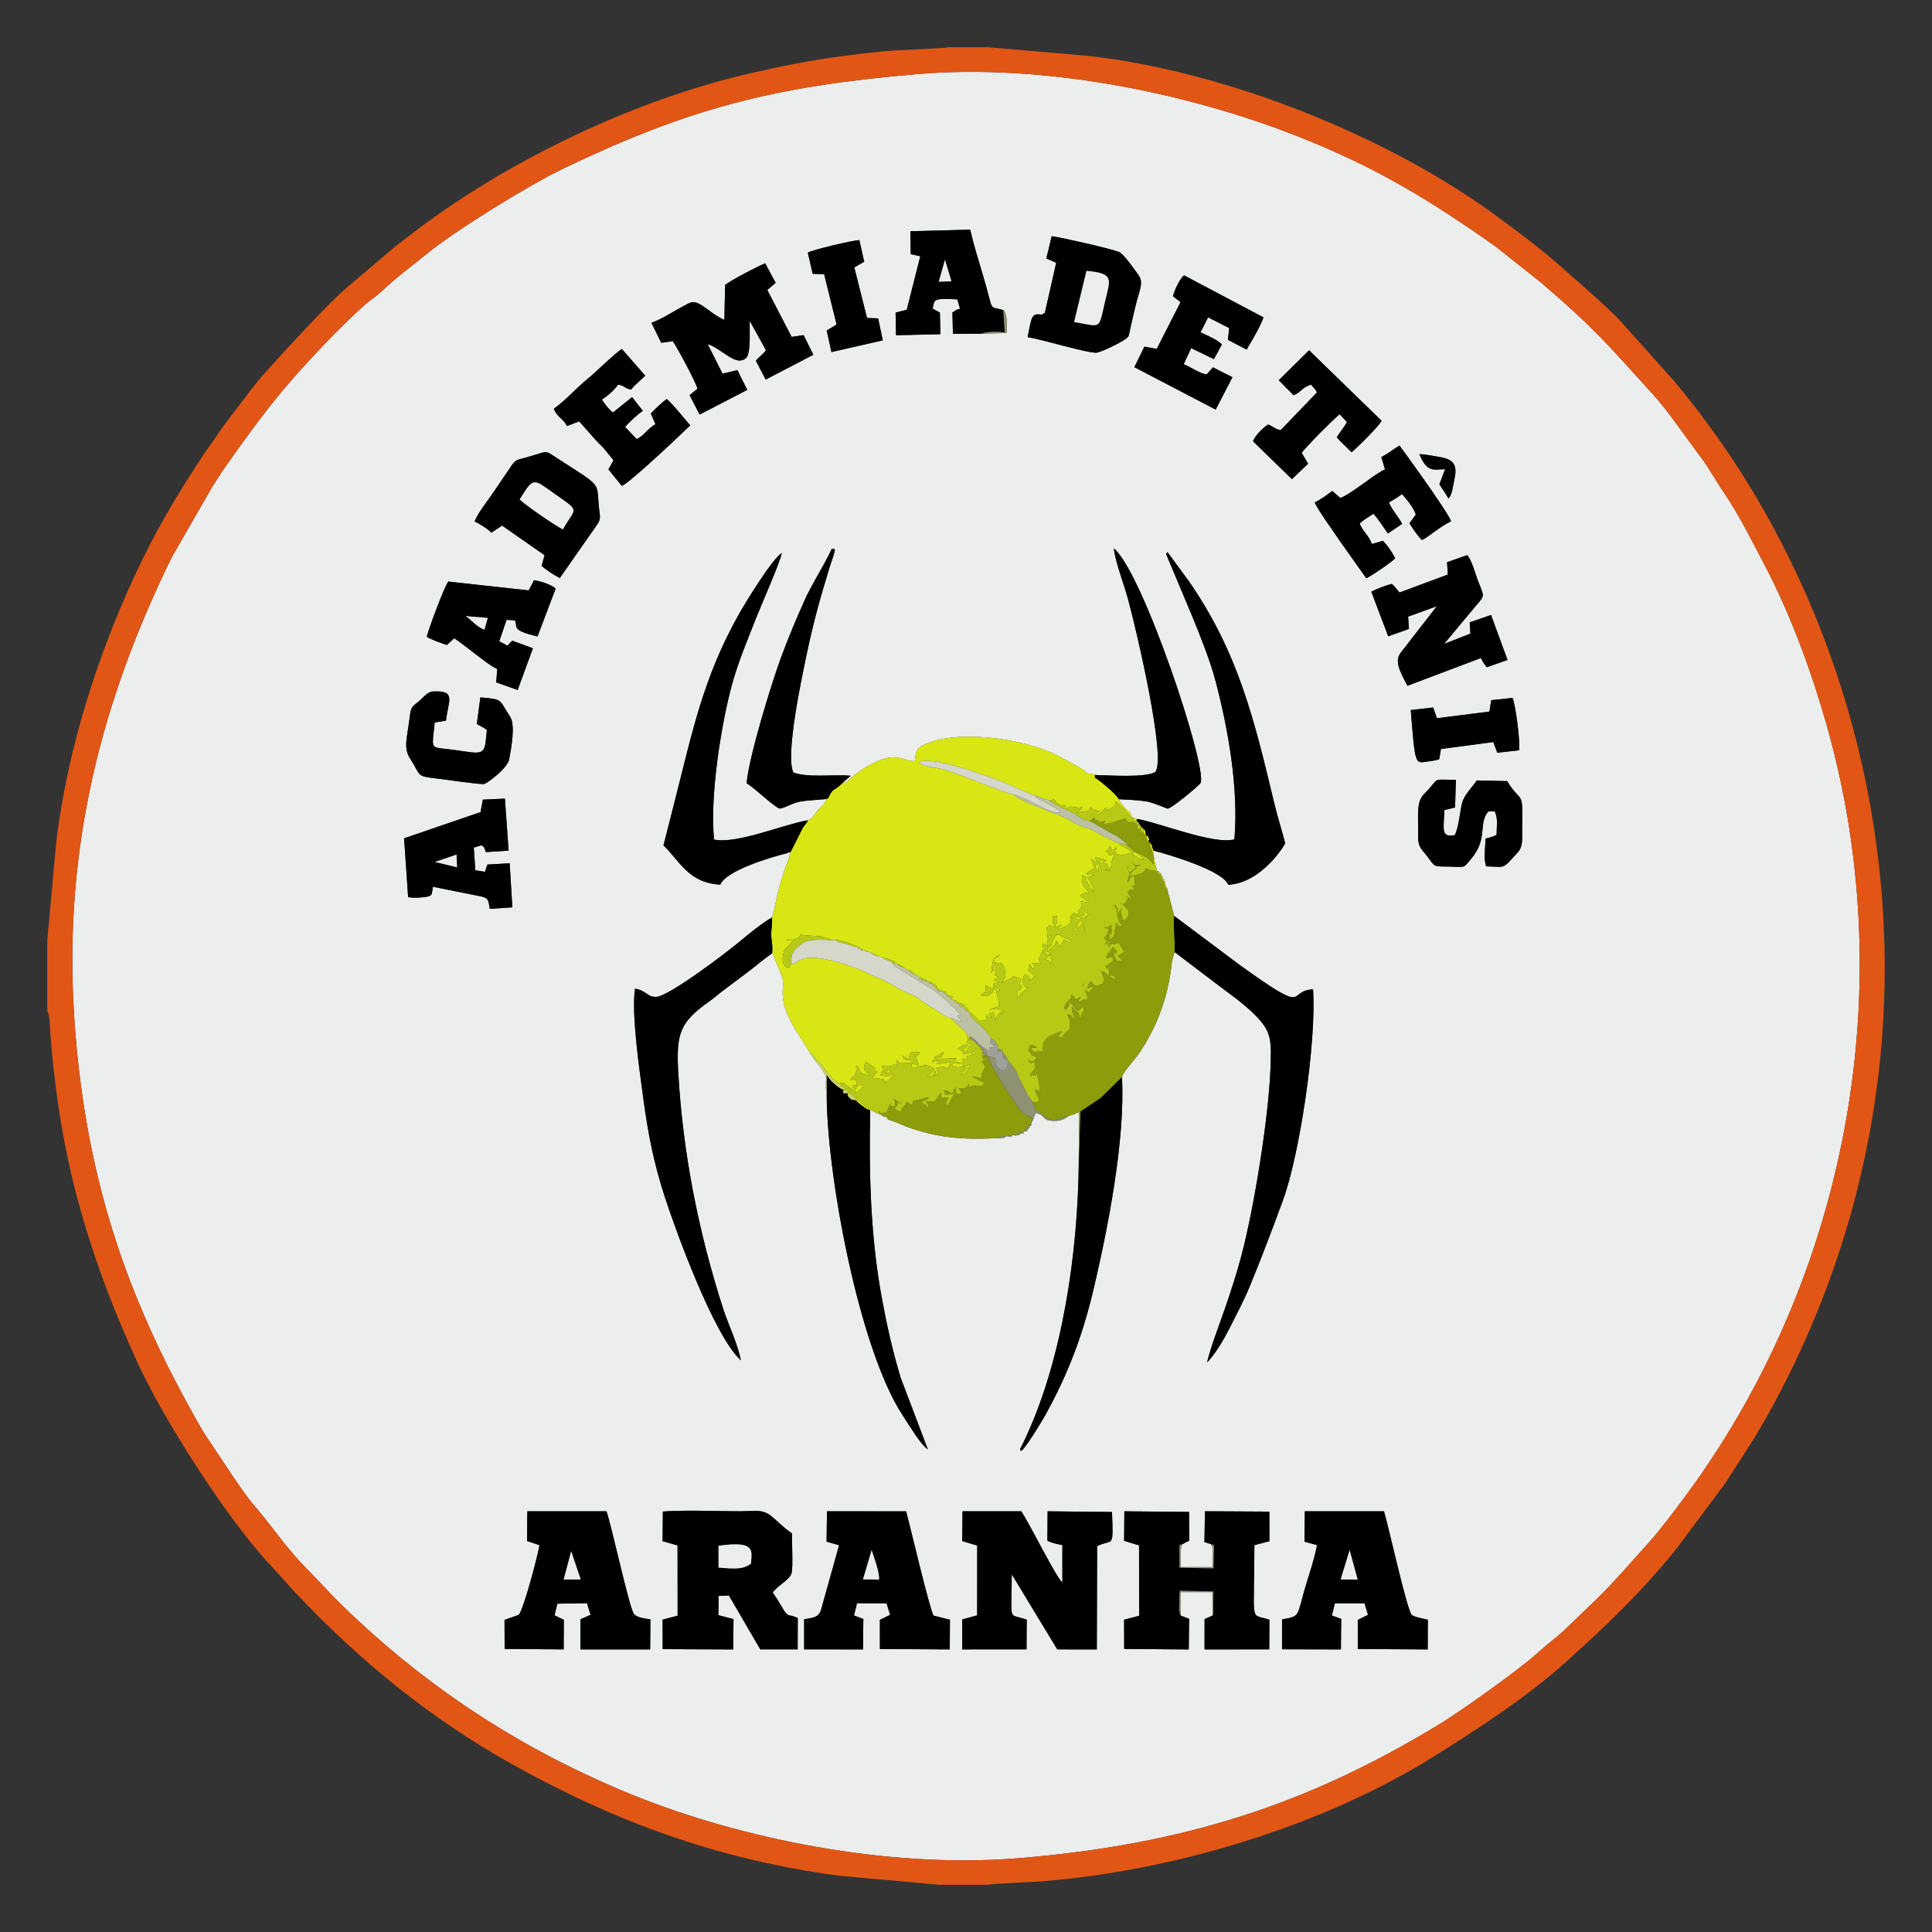 <?xml version="1.0" encoding="UTF-8"?>
<!DOCTYPE svg PUBLIC "-//W3C//DTD SVG 1.1//EN" "http://www.w3.org/Graphics/SVG/1.1/DTD/svg11.dtd">
<!-- Creator: CorelDRAW -->
<svg xmlns="http://www.w3.org/2000/svg" xml:space="preserve" width="91.44mm" height="91.44mm" version="1.1" style="shape-rendering:geometricPrecision; text-rendering:geometricPrecision; image-rendering:optimizeQuality; fill-rule:evenodd; clip-rule:evenodd"
viewBox="0 0 9143.98 9144"
 xmlns:xlink="http://www.w3.org/1999/xlink"
 xmlns:xodm="http://www.corel.com/coreldraw/odm/2003">
 <rect x="0" y="0" width="9143.98" height="9144" fill="#333333" stroke="none"/>
 <defs>
  <style type="text/css">
   <![CDATA[
    .fil4 {fill:black}
    .fil3 {fill:#8C9C0A}
    .fil7 {fill:#8E9172}
    .fil9 {fill:#9EA199}
    .fil5 {fill:#B7C915}
    .fil8 {fill:#BDC1A4}
    .fil10 {fill:#C9D26F}
    .fil6 {fill:#D5D7CA}
    .fil2 {fill:#D8E614}
    .fil1 {fill:#E25615}
    .fil0 {fill:#ECEDED}
   ]]>
  </style>
 </defs>
 <g id="Camada_x0020_1">
  <g id="_2069598488448">
   <path class="fil0" d="M6426.32 7666.78l48.27 -23.85 -16.55 -55 -140.12 0.21 -14.39 57.8 44.38 16.26 -1.58 144.39 -278.53 -0.7 -0.06 -141.35c42.28,-9.84 67.18,-5.52 80.4,-46.77 11.08,-34.59 17.74,-65.42 28.11,-100.31 19.31,-65.07 45.43,-140.63 57.09,-204.57l-59.51 -16.21 1.83 -143.92 374.66 0.14c24.23,81.73 105.15,453.18 130.79,490.09 18.64,12.49 51.6,16.99 76.71,23.02l-0.69 140.53 -330.86 -2.06 0.05 -137.7zm-829.7 -358.82c-14.07,24.21 -7.95,64.91 -7.95,108.84l149.84 0.09c0,-19.71 0.1,-39.37 0.2,-59.08 0.16,-31.9 3.25,-29.73 -8.02,-49.74l-30.24 -9.77 2.54 -145.65 304.58 1.66 0.68 140.11 -71.33 18.57c-0.02,386.4 -25.04,320.76 71.02,353.05l-0.77 140.25 -306.21 0.27 0.26 -143.53 37.6 -16.8 -0.79 -110.8 -149.25 -0.03 -0.25 111.3 39.38 14.96 -1.71 145.01 -305.53 -2.49 -0.37 -138.09 71.16 -18.75 -0.44 -333.01 -70.67 -21.76 1.12 -139.73 306.12 2.97 0.82 136.03 -31.79 16.12zm-1041.03 -155.2l277.6 0.02c36.94,52.46 165.53,314.13 194.95,337.03l0.01 -177.03c-24.49,-4.77 -53.24,-10.76 -71.02,-20.96l1.12 -138.95 304.77 3.26c6.28,179.66 6.39,124.36 -70.41,161.47l-1.53 488.93 -187.09 -0.14 -215.37 -355.27c-0.44,238.3 -20.2,180.48 70.82,215.02l-1.01 140.17 -304.25 0.13 0.05 -141.75 70.57 -19.39 0.24 -330.49 -70.93 -21 1.48 -141.05zm-266.82 0.32c19.87,74.21 110.08,460.04 129.7,493.44l77.59 19.76 -1.01 140.23 -330.54 -1.99 -0.11 -137.82 48.38 -23.79 -16.67 -54.91 -139.99 -0.06 -14.36 58.02 44.36 16.34 -1.63 144.24 -278.52 -0.35 -0.01 -141.92c42.66,-9.16 67.45,-6.42 80.37,-46.6l85.05 -304.4 -59.25 -16.56 1.84 -143.98 374.8 0.35zm-631.74 384.37c16.01,21.31 31.05,47.29 46.16,72.6 30.23,50.62 23.08,24.89 72.59,47.62l-0.54 148.74 -176.93 -0.17 -148.51 -255.04 -49.07 2.08 -0.49 91.44 71.33 18.38 -1.28 143.53 -333.9 -1.36 -0.26 -139.73 71.05 -18.63 -0.37 -332.61 -70.77 -20.05 1.26 -140.27c110.94,-8.03 247.47,-1.22 361.2,-1.23 72.47,0 109.11,-12.19 153.07,23.75 34.92,28.55 60.78,57.67 96.3,80.21 0.1,40.43 5.39,153.86 -0.8,186.21 -6.37,33.32 -64.6,58.8 -90.04,94.53zm-655.96 102.42c14.64,16.54 55.22,21.34 77.35,24.4l-1.28 142.29 -329.96 -0.06 0.17 -142.79 47.85 -20.91 -17.18 -55.04 -140.15 2.37 -13.36 55.17 43.98 21.25 -0.69 139.86 -279.43 -2.26 -0.5 -137.47 67.6 -23.72c24.04,-30.21 88.64,-275.76 97.89,-329.67l-58.86 -19.7 1.29 -140.67 374.67 -0.08c25.4,73.02 107.75,458.69 130.61,487.03zm2103.45 -2066.61l3.42 -310.17c-32.46,11.5 0.93,-0.11 -18.95,8.16l-32.89 11.34c-19.58,16.89 -49.55,27.5 -87.55,20.75 -42.36,-7.53 -19.79,-28.22 -66.24,-34.29l-21.15 47.41c-1.87,19.79 2.18,9.53 -9.29,12 3.32,12.22 5.97,10.14 -6.25,7.79 2.07,12.08 5.44,10.56 -5.68,8.66 3.4,12.48 6.13,10.21 -6.39,8.35l-8.83 3.82c-4.52,11.13 6.79,8.79 -15.48,6.81 -10.69,15.41 10.5,2.07 -12.03,8.54 -17.46,5.02 -7.48,1.93 -22.13,-0.79 -14.63,12.74 1.14,9.37 -32.32,5.4 -7.91,12.54 -20.58,7.57 -44.22,9.6 -105.17,5.43 -194.35,3.68 -290.31,-14.99 -40.84,-7.95 -83.23,-20.39 -123.6,-34.15 -34.19,-11.66 -69.02,-30.2 -102.47,-39.08l-9.45 -12.92 -11.42 -1.99 -12.16 -7.94c-23.98,-6.82 -36.32,-19.38 -55.92,-24.24l0.97 -0.21 4.53 8.37c-6.9,297.3 1.97,596.22 54.52,882.01 25.23,137.22 51.68,253.85 90.03,380.42l128.19 338.02c-36.01,-24.98 -85.22,-110.19 -116.45,-157.05 -212.7,-319.12 -367.33,-1173.49 -362.09,-1540.87 -25.9,-56.14 36.89,-34.79 -54.2,-140.06l-26.97 -41.24c-5.45,-13.67 -50.63,-79.82 -64.53,-102.93 -90.71,-150.82 -53.42,-186.03 -63.56,-249.84l-45.71 -112.08c-0.54,-2.96 -2.26,-3.51 -3.78,-4.92l-4.8 4.96c-33.52,21.69 -66.09,51.64 -98.79,76.07l-142.49 107.31c-20.36,16.15 -27.11,23.17 -47.59,37.69 -141.82,100.57 -160.83,150.43 -150.41,337.78 21.2,381.26 96.37,759.01 212.11,1117.95 25.28,78.42 70.25,169.62 84.25,245.7 -127.76,-115.63 -309.48,-617.69 -360.6,-775.3 -50.83,-156.73 -78.58,-295.13 -101.61,-467.46 -16.9,-126.44 -57.18,-401.23 -38.59,-516.53 57.32,10.68 56.73,40.51 100.09,39.07 60.37,-2 339.94,-215.51 394.81,-261.76 45.23,-38.11 105.89,-86.88 153.15,-114.24 17.31,-44.65 18.39,-120.41 76.49,-270.51 6.96,-17.96 7.48,-27.49 11.12,-38.09l-9.16 0.74 -6.4 3.34c-90.38,22.43 -290.72,84.75 -316.79,149.32 -151.99,-8.96 -191.09,-111.68 -268.77,-185.86l50.35 -197.67c85.88,-335.17 135.68,-594.93 310.01,-902.6 20.65,-36.44 153.43,-256.52 199.7,-283.33 -8.44,44.94 -99.27,249.84 -122.86,310.34 -38.82,99.52 -82.04,200.52 -112.06,308.97 -51.44,185.79 -107.09,535.93 -85.59,736.82 108.6,22.04 325.88,-71.08 441.85,-91.08 24.23,-10.16 11.27,-1.27 27.43,-19.5 7.83,-8.83 12.33,-17.39 21.81,-28.45 19.28,-22.49 31.81,-24.3 40.35,-52.87l8.72 -4.97 -8.72 4.97c-42.96,4.97 -89.19,5.03 -130.02,13.24 -31.84,6.41 -79.8,35.24 -92.59,31.37 -24.73,-7.48 -120.81,-100.38 -154.87,-119.12 10.1,-122.89 117.11,-471.78 163.01,-595.88 34.5,-93.32 70.55,-179.25 110.33,-267.9 37.89,-84.44 94.06,-167.94 130.39,-247.25 9.15,10.84 27.34,-23.23 -3.94,67.08 -6.82,19.68 -12.39,39.34 -18.53,60 -12.55,42.24 -24.65,80.49 -35.77,121.06 -23.21,84.76 -43.25,165.47 -61.29,252.46 -20.67,99.68 -103.56,482.08 -62.43,559.43 66.26,25.77 192.95,7.93 270.99,15.32l-34.42 29.58c16.53,7.31 8.05,5.14 29.71,-14.09 48.38,-42.94 144.76,-105.82 210.96,-102.57 43.21,2.12 59.86,17.71 97,18.21 5.67,-60.21 16,-67.74 65.64,-86.85 163.05,-62.78 460.57,-16.15 609.77,60.08 31.84,16.26 62.09,33.8 92.5,50.32 77.28,41.98 9.53,26.99 94.89,42.2 64.98,1.36 225.31,12.34 274.11,-13.61 58.16,-55.45 -92.13,-689.3 -127.75,-819.5 -19.62,-71.73 -58.57,-170.68 -67.45,-239.91 135.83,108.57 441.71,1028.98 411.3,1109.73 -13.52,19.1 -140.82,122.7 -155.85,122 -5.84,-0.27 -71.23,-30.08 -103.49,-34.64 -40.66,-5.74 -86.73,-7.89 -127.79,-9.9 6.51,15.17 2.78,8.99 13.68,23.96 5.83,8.02 9.96,11.9 16.87,18.71 19.17,18.85 23.19,14.59 30.33,42.66l28.19 8.38c108.44,19.7 360.77,122.5 457.66,96.48 21.09,-242.42 -30.88,-527.78 -88.4,-746.63 -26.57,-101.08 -73.16,-216.34 -111.27,-309.6 -12.74,-31.19 -123.54,-293.77 -123.59,-294.72l6.04 -8.99c1.02,1.34 2.51,3.17 3.17,3.97l99.87 135.76c233.33,337.92 309.12,656.8 403.52,1051.8 15.18,63.54 36.43,129.9 51.05,186.14 -0.78,7.54 -111.66,188.87 -269.4,196.94 -26.14,-67.07 -277.17,-141.74 -353.23,-161.53l0.94 28.31 5.21 29.07 10.68 40.8c10.43,-1.02 8.15,-3.28 6.43,7.17 11.66,-1.47 9.19,-3.96 7.21,7.67 11.84,-2.35 8.34,-3.65 4.78,8.62 9.07,4.6 7.55,-11.46 7.49,13.99 11.19,-0.17 7.71,-2.12 4.34,10.07 8.8,5.44 8.3,-13.88 8.64,19.86l7.34 12.06 34.05 131.43 310.93 232.65c341.21,245.36 216.27,121.72 346.38,114.61 16.9,248.35 -63.42,782.7 -142.06,997.5 -50.4,137.68 -103.47,277.81 -158.91,411.91 -28.06,67.85 -61.04,128.37 -92.95,192.08 -60.05,119.88 -103.33,158.16 -106.46,164.22 1.88,-32.64 67.1,-207.52 82.5,-252.04 28.65,-82.83 56.54,-168.1 79.62,-255.77 57.73,-219.32 126.8,-638.16 136.7,-879.75 5.76,-140.32 4.71,-178.72 -73.66,-257.39 -56.59,-56.82 -122.87,-101.15 -189.72,-152.47l-190.27 -144.64 -12.45 41.75c-15.14,158.13 -64.05,298.17 -149.48,428.37 -29.58,45.07 -82.12,95.92 -87.27,121.63 16.44,296.15 -67.12,716.6 -131.82,993.51 -53.76,230.11 -122.87,411.16 -232.55,609.38 -15.01,27.13 -105.42,175.49 -114.49,165.76l-3.2 -7.55c178.36,-351.02 263.85,-833.56 276.5,-1285.5zm-2714.77 -1793.41l17.43 245.96 -107.46 7.23c-9.94,-24.84 -4.81,-20.98 -21.02,-32.68l-36.34 11.51 7.42 107.3 45.57 7.02 11.36 -34.33 105.51 -5.96 12.6 208.42 -106.52 7.34c-7.38,-36.37 -3.38,-48.65 -36.48,-57.97l-233.18 -46.86c-5.82,35.2 0.36,43.3 -34.03,48.29 -26.03,3.76 -57.5,5.31 -82.94,1.14l-19.16 -278.61 361.84 -124 10.94 -58.99 104.46 -4.81zm4654.59 60.83c-48.8,53.62 -1.78,128.73 -78.88,220.65 -41.39,49.32 -24.64,42.16 -106.74,40.3 -76.04,-1.72 -64.24,4.02 -101.22,-45.45 -26.59,-35.56 -46.96,-43.61 -45.57,-100.99 2.19,-90.29 -11.09,-158.65 28.3,-197.44 79.55,-78.33 25.55,-67.95 150.46,-66.78l-4.07 130.81 -50.08 11.97c-4.97,96.08 -15.84,130.6 48.4,118.79 18.23,-32.18 24.05,-105.22 34.73,-150.82 9.28,-39.57 51,-78.02 69.62,-108.02l144.02 3.32c65.3,108.53 75.67,35.19 71.16,211.73 -1.25,49.37 6.1,95.34 -19.11,123.16 -78.36,86.44 -56.4,70.48 -151.62,68.36 -13.12,-37.33 -3.37,-90.14 -2.9,-130.95 19.28,-5.37 39.57,-10.39 52.16,-18.07 0.74,-49.67 7.62,-74.6 -8.61,-111.16l-30.05 0.59zm114.16 -537.5c14.06,28.25 37.73,211.45 31.13,247.93l-103.12 11.51 -18.65 -50.54 -248.08 32.87 -7.58 47.16c-6.54,2.99 6.05,-0.19 -16.25,5.97l-37.41 6.07c-61.31,7.53 -59.78,26.74 -81.58,-243.61l105.95 -11.87 18.06 50.74 248.28 -31.67 8.49 -53.74 100.76 -10.82zm-4885.02 -2.55c111.23,9.94 86.32,9.07 140.42,90.66 26.72,40.26 5.47,150.72 -3.9,201.86 -8.12,44.29 -105.93,115.16 -118.37,117.22 -20.65,3.41 -175.29,-19.77 -207.94,-23.71 -120.16,-14.49 -85.6,-8.34 -141.61,-94.61 -34.72,-53.49 -14.86,-96.94 -2.87,-199.2 6.21,-52.99 14.08,-47.84 44.92,-74.78 17.81,-15.56 38.81,-43.87 64.93,-45.28 112.22,-6.02 72.48,42.82 61.83,137.74l-53.53 9.06c-12.12,122.88 -22.87,116.85 54.38,125.17 140.92,15.16 177.91,41.85 186.84,-33.31 2.18,-18.38 3.99,-37.51 5.86,-55.99 -6.18,-5.57 -3.54,-3.53 -14.52,-10.42l-33.16 -18.29 16.72 -126.12zm4670.98 -673.44c24.22,30.75 36.2,84.91 52.52,126.52 26.43,67.4 32.15,63.65 -9.1,110.32l-153.06 183.61 124.52 -48.86 -3.58 -53.21 101.18 -34.93 78.06 212.81 -97.78 34.4c-10.66,-12.9 -18.9,-22.9 -28.09,-43.45l-347.81 131.29c-40.65,-76.18 -62,-120.21 -29.46,-159.55l168.56 -216.94 -135.83 49.13 3.93 58.32 -98.19 34.85 -80.03 -211.06c22.71,-12.06 69.02,-30.9 97.44,-36.78 16.1,13.79 22.9,26.43 36,40.71l228.7 -85.12 -3.68 -58.21 95.7 -33.85zm-4441.86 167.19c8.78,-21.61 16.05,-25.46 24.1,-48.56 35.71,5.39 79.29,20.49 103.37,39.41l-86.09 227.01c-136.29,-31.9 -87.34,-48.04 -108.5,-76.68l-38.02 -1.84 -34.53 101.76 39.08 20.38 21.84 -23.66 98.42 36.01 -72.33 197.36 -101.48 -35.83 5.01 -63.43c-30.38,-12.83 -73.93,-48.93 -105.73,-72.61 -34,-25.31 -63.24,-49.57 -97.65,-72.94l-35.67 31.99c-15.42,-5.43 -33.98,-12.14 -50.13,-17.97l-35.34 -15.36c-1.04,-0.6 -3.78,-0.82 -4.52,-3.09 -0.74,-2.28 -3.04,-2.06 -4.47,-3.22 11.26,-43.71 81.66,-233.21 101.71,-260.62l380.93 41.89zm-256.28 -326.4c14.4,-39.29 63.57,-100.07 86.92,-134.83 29.14,-43.36 55.85,-82.65 86.6,-127.61 21.58,-31.53 26.73,-28.35 67.56,-39.59 112.56,-30.99 85.19,-38.87 150.02,3.08 215.86,139.7 185.02,108.55 197.1,230.93 4.18,42.26 11.83,52.69 -8.49,83.19l-176.53 252.38c-21.33,-10.13 -69.86,-40.85 -86.02,-58.08l14.02 -49.6 -201.08 -140.34 -50.81 33.71c-13.73,-16.38 -60.78,-45.02 -79.29,-53.24zm4246.94 106.89l51.68 -15.34c25.23,26.14 40.7,49.41 58.29,82.59 -14.13,16.96 -112.94,84.25 -136.78,94.63l-125.07 -176.34c-24.84,-38.19 -110.38,-155.15 -118.68,-182.74 29.71,-14.02 57.16,-34.75 82.54,-54l38.48 33.02c49.31,-16.39 169.26,-119.14 211.47,-134.76l-17.44 -59.04c26.64,-11.77 58.9,-38.4 85.66,-54.27 2.19,1.64 230.16,314.61 244.4,358.52 -50.31,23.58 -105.08,72.81 -137.38,88.8 -16.37,-13.43 -44.68,-55.03 -59.7,-79.36l30.24 -41.36c-11.79,-34.24 -41.39,-70.28 -65.35,-96.47 -13.48,9.45 -44.86,30.71 -62.16,39.15 14.84,37.17 45.72,67.01 62.32,101.83l-66.85 45.23c-22.04,-29.96 -44.55,-67.9 -68.74,-93.37 -22.03,15.34 -42.99,25.46 -65.14,46.43 16.63,39.58 42.66,54.93 58.21,96.85zm346.33 -353.99c-53.15,-0.27 -84.22,19.51 -122.01,-71.69 31.57,1.47 61.56,8.31 92.53,13.18 78.6,12.37 88.33,43.65 71.36,117.04 -6.95,30.09 -7.75,58.83 -26.15,80.41 -13.23,-25.98 -26.53,-40.7 -42.72,-67.9l26.99 -71.04zm-643.83 -563l343.08 333.54c-11.84,25.56 -119.06,131.12 -142.07,148.99 -22.96,-24.45 -48.56,-44.49 -69.81,-71.12 15,-24.1 36.08,-48.77 48.06,-72.28l-34.66 -36.27c-23.79,16.81 -164.27,159.27 -179.5,182.44l30.13 51.64 -76.48 72.95 -184.06 -179.15c10.8,-29.21 47.04,-63.23 71.28,-79.51 27.67,10.2 28.66,20.74 59.5,26.94l171.65 -178.72c-10.63,-22.44 -13.93,-18.5 -27.91,-37.07 -44.16,14.18 -43.51,33.74 -82.44,50.49l-70.38 -71.1 143.61 -141.77zm-3574.63 276.61c55.56,-39.02 106.76,-98.48 162.15,-143.17 37.5,-30.27 130.93,-123.38 160.08,-139.39l110.43 125.89c-21.49,22.63 -44.09,38.05 -67.14,66.21 -32.82,-7.09 -25.6,-16.54 -61.01,-23.77 -22.63,31.07 -48.23,51.51 -76.77,70.72 14.63,24.34 34.39,47.96 52.06,61.29l90.71 -72.61 50.88 64.98c-24.51,15.69 -64.63,53.19 -84.02,75.65 17.25,18.85 38.52,41.54 54.86,57.89 35.91,-16.37 49.74,-48.14 88.68,-70.63l-21.81 -50.34c24.48,-25.53 47.83,-48.6 75.3,-68.82 31.63,27.02 80.98,90.6 111.24,124.93l-79.21 75.14c-35.43,33.63 -216.08,201.97 -244.86,211.15l-63.15 -78.23 24.3 -43c-14.48,-17.18 -25.73,-31.59 -40.59,-49.86 -14.97,-18.38 -25.3,-25.51 -41.72,-43.53l-80.2 -90.59 -57.63 21.59c-20.49,-37.85 -47.02,-40.61 -62.58,-81.5zm3096.58 -432.41l-35.76 70.99c28.3,12.64 80.11,35.19 101.25,56.93l-37.95 69.94 -107.59 -52.43 -35.33 76.4c34.16,13.28 73.14,42.45 108.3,48.44l30.22 -33.77 92.21 46.75 -79.37 153.31 -384.93 -200.82 47.6 -97.13 58.39 10.47 112.84 -221.42 -36.02 -27.41c7.62,-30.44 29.96,-79.01 52.11,-99.26l376.18 198.9c-12.53,40.03 -57.87,115.58 -79.85,152.63l-88.6 -46.45 6.43 -55.56 -100.13 -50.51zm-2285.65 -153.69c36.33,-26.95 144.47,-83.2 189.34,-102.14l49.72 92.37 -39.63 33.6 115.32 222.24 56.54 -8.46 46.07 93.06 -225.38 117.44 -46.37 -88.99c12.2,-17.66 34.17,-29.91 47.54,-49.95l-76.71 -138.95c-1.85,50.66 5.46,131.04 -12.5,170.06 -47.62,56.39 -117.2,-38.45 -186.81,-60.25l70.42 140.04 70.39 -16.69 46.62 93.59 -225.33 116.64 -47.63 -91.62 37.49 -30.63c-7.76,-31.88 -95.13,-193.51 -116.77,-224.94l-54.99 7.47 -46.32 -94.53c54.55,-18.77 123.34,-66.8 179.12,-93.22 45.83,-21.72 87.16,43.78 166.06,79.61l3.81 -165.75zm1891.91 258.3c-20.66,15.14 -114.47,61.37 -134.91,62.53 -43.22,2.44 -257.85,-63.32 -325.13,-73.68 3.75,-22.42 11.82,-63.81 17.56,-82.09 13.89,-44.25 48.87,-14.98 56.08,-29 1.27,-2.47 4.42,-0.8 7.1,-1.49l54.19 -239.07 -46.63 -20.79 25.47 -105.38c50.92,7.57 277.35,58.15 319.14,75.34 22.25,9.15 75.27,86.68 91.56,108.98 26.26,35.95 4.01,69.44 -15.94,153.48 -6.32,26.65 -12.25,52.78 -18.79,80.57 -14.05,59.73 -6.68,53.72 -29.7,70.6zm-575.46 -138.88c21.63,15.54 15.07,80.17 15.99,108.06l-119.06 3.48 -135.33 0.71 -2.51 -100.86 19.45 -12.9c4.59,-2.25 10.99,-3.41 16.58,-4.97l-12.48 -44.31c-118.84,-7.59 -107.97,2.21 -116.87,43.74l34.07 18.42 2.48 102.54 -209.95 4.91 -2.23 -107.38 52.81 -13.06 64.18 -253.26 -44.97 -9.95 -2.06 -108.61 283.27 -7.29c14.79,65.87 38.64,143.22 58.7,210.21 56.94,190.04 23.05,147.34 97.93,170.52zm-925.25 -272.09c20.53,-12.95 210.26,-58.19 244.07,-59.23l22.83 102.19 -46.89 26.95 60.3 239.3 52.58 1.98 22 103.96 -242.96 55.37 -22.49 -102.04 46.83 -28.27 -58.96 -238.24 -54.25 -1.87 -23.06 -100.1zm513.58 -844.68c-676.21,57.94 -1076.06,161.75 -1670.09,446.29 -155.17,74.33 -510.17,291.31 -649.6,406.27 -85.43,70.43 -127.02,96.51 -214.21,178.07 -24.7,23.1 -49.62,37.35 -75.62,60.26 -109.89,96.84 -282.68,278.5 -387.58,403.9 -98.12,117.29 -192.6,248.31 -281.39,375.3 -23.09,33.03 -30.78,49.36 -53.45,82.09l-192.57 335.32c-324.66,662.4 -514.46,1362.6 -461.16,2174.55 47.43,722.24 231.4,1276.18 538.93,1835.69 31.63,57.54 62.7,116.39 97.29,166.59 51.52,74.78 157.93,244.26 216.87,311.48 70.94,80.9 148.51,196.93 238.8,288.97 117.59,119.85 125.79,137.73 263.2,264.8 341.75,316.04 763.34,602.69 1294.26,817.23 499.62,201.89 1196.45,347.2 1815.95,297.1 792.32,-64.08 1383.57,-260.19 2000.26,-637.03 101.29,-61.9 376.98,-258.3 458.95,-333.18 48.89,-44.65 92.33,-74.53 141.62,-122.13 45.04,-43.49 90.19,-86.41 134.58,-129.49 89.41,-86.77 170.9,-182.75 253.68,-274.48 63.57,-70.47 171.79,-216.15 229.51,-298.28 714.66,-1016.89 959.07,-2347.03 608.65,-3574.53 -76.59,-268.3 -175.29,-530.63 -296.23,-759.96 -62.6,-118.7 -120.12,-235.14 -190.37,-337.35 -34.65,-50.41 -69.31,-114.63 -103.84,-160.03 -71.19,-93.65 -155.04,-219.49 -228.21,-300.08 -217.54,-239.57 -271.74,-307.76 -527.85,-528.09l-218.69 -173.63c-313.22,-220.98 -563.35,-373.89 -934.77,-520.78 -502.14,-198.57 -1188.01,-347.89 -1806.92,-294.87z"/>
   <path class="fil1" d="M4336.84 351.04c618.91,-53.02 1304.78,96.3 1806.92,294.87 371.42,146.89 621.55,299.8 934.77,520.78l218.69 173.63c256.11,220.33 310.31,288.52 527.85,528.09 73.17,80.59 157.02,206.43 228.21,300.08 34.53,45.4 69.19,109.62 103.84,160.03 70.25,102.21 127.77,218.65 190.37,337.35 120.94,229.33 219.64,491.66 296.23,759.96 350.42,1227.5 106.01,2557.64 -608.65,3574.53 -57.72,82.13 -165.94,227.81 -229.51,298.28 -82.78,91.73 -164.27,187.71 -253.68,274.48 -44.39,43.08 -89.54,86 -134.58,129.49 -49.29,47.6 -92.73,77.48 -141.62,122.13 -81.97,74.88 -357.66,271.28 -458.95,333.18 -616.69,376.84 -1207.94,572.95 -2000.26,637.03 -619.5,50.1 -1316.33,-95.21 -1815.95,-297.1 -530.92,-214.54 -952.51,-501.19 -1294.26,-817.23 -137.41,-127.07 -145.61,-144.95 -263.2,-264.8 -90.29,-92.04 -167.86,-208.07 -238.8,-288.97 -58.94,-67.22 -165.35,-236.7 -216.87,-311.48 -34.59,-50.2 -65.66,-109.05 -97.29,-166.59 -307.53,-559.51 -491.5,-1113.45 -538.93,-1835.69 -53.3,-811.95 136.5,-1512.15 461.16,-2174.55l192.57 -335.32c22.67,-32.73 30.36,-49.06 53.45,-82.09 88.79,-126.99 183.27,-258.01 281.39,-375.3 104.9,-125.4 277.69,-307.06 387.58,-403.9 26,-22.91 50.92,-37.16 75.62,-60.26 87.19,-81.56 128.78,-107.64 214.21,-178.07 139.43,-114.96 494.43,-331.94 649.6,-406.27 594.03,-284.54 993.88,-388.35 1670.09,-446.29zm-4113.06 4097.3l0 335.97c10.25,20.42 10.28,39.17 11.73,62.56 17.4,280.72 62.12,576.5 135.83,844.06 77.95,282.97 166.35,510.52 280.74,760.82 118.38,259.05 415.49,727.63 621.03,948.42l125.59 138.45c298.6,316.82 634.01,592.35 1018.65,807.76 489.74,274.27 977.72,453.63 1551.65,531.09l477.69 43 230.92 0c15.17,-5.4 214.38,-13.23 254.67,-16.42 621.01,-49.19 1321.29,-260.31 1841.13,-582.93 199,-123.5 447.73,-284.91 625.72,-444.26 197.67,-176.98 366.24,-338.14 533.16,-544.09l228.65 -306.52c70.61,-109.13 138.89,-209.45 205.63,-329.15 347.28,-622.76 556,-1350.97 553.6,-2128.66 -3.11,-1012.89 -362.78,-2008.46 -995.64,-2763.62l-252.62 -282.65c-56.62,-62.55 -209.13,-193.76 -282.89,-259.16 -101.93,-90.35 -192.59,-156.61 -299.42,-235.66 -511.08,-378.22 -1271.31,-683.99 -1921.64,-760.84 -54.87,-6.49 -489.31,-42.07 -491.6,-42.98l-187.61 0c-13.25,4.82 -218.04,13.2 -255.62,15.57 -81.82,5.18 -156.48,15.09 -236.24,25.25 -157.14,20 -297.77,48.99 -446.12,82.81 -552.15,125.86 -1166.84,420.48 -1618.12,771.94 -26.62,20.73 -52.87,38.46 -76.2,59.63l-212.19 179.98c-100.01,85.03 -311.43,318.98 -391.71,407.32 -41.17,45.32 -77.42,95.73 -116.61,147.33 -38.61,50.82 -75.82,96.05 -111.95,152.18l-56.29 79.15c-132.59,202.34 -229.57,361.3 -335.61,591.7 -175.06,380.35 -310.47,809.13 -363.32,1228.1 -7.2,57.05 -43.58,480.57 -44.99,483.85z"/>
   <path class="fil2" d="M4590.44 4918.13c-14.26,-3.61 -10.93,17.92 -11.65,-13.82 -6.8,-21.57 -16.92,-28.99 -32.96,-41.55l-45.1 -44.69c-23.77,-0.85 -55.21,-30.03 -80.3,-43.67 -38.76,-21.08 -50.51,-33.13 -81.43,-53.75 -28.07,-18.71 -56.22,-22.18 -90.83,-44.46l-16.79 -11.1c-15.04,-8.86 -5.08,-2.15 -22.71,-12.03 -53.5,-29.98 -60.63,-23.93 -94.66,-43.34 -52.51,-29.97 -251.88,-100.98 -322.03,-68.28 -24.56,11.45 -15.68,16.51 -47.69,22.45 -11.84,11.04 4.17,10.72 -17.48,17.36 -20.61,-13.5 -27.25,-32.72 -19.17,-68.32 8,-35.2 20.54,-22.38 46.5,-63.77 -5.46,-0.97 -13.88,-1.75 -19.41,-2 -1.73,-0.07 -12.71,0.44 -15.09,0.45 1.98,1.23 24.31,2.87 34.69,0.38 1.61,-0.39 3.72,-0.83 5.31,-1.36 1.6,-0.54 3.64,-1.18 5.19,-1.89 23.97,-10.89 21.75,-15.43 25.2,-27.09l8.49 8.88c5.95,1.25 -5.3,5.67 5.08,-1.3 24.64,4.93 59.25,3.22 79.96,6.13l55.21 17.92 14.92 -0.64c26.28,2.03 34.24,5.75 60.17,13.35 11.69,3.43 26.64,8.41 46.81,19.45l14.16 8.21 14.32 7.72 26.56 9.39 44.89 19.74 15.32 6.54c26.01,3.91 57.4,12.86 70.2,28.33 1.33,0.73 15.55,7.05 15.98,7.29 17.18,9.8 5.83,-0.64 17.4,12.17l7.8 4.39 8.48 5.83c24.5,-0.24 10.12,-2.32 14.99,7.21l8.04 3.85 13.63 10.18 20.37 12.49 11.31 4.15 14.47 7.42 17.68 9.18c30.5,-0.76 11.47,-1.95 15.33,8.11 18.08,6.48 21.71,8.53 28.05,28.83l22.41 7.36 8.85 4.9c10.01,-4.02 6.63,-4.62 6.1,6.96l20.46 14.44c15.1,-3.28 10.5,-5.14 7.89,11.31l4.73 3.47c11.02,4.51 5.2,-0.04 17.12,6.93 14.39,8.44 8.23,3.44 15.68,12.77 15.2,-5 12.81,-7.65 7.64,7.48 30.72,-10.12 9.99,-2.74 13.6,7.11 16.63,6.39 13.65,2.98 21.29,20.86l20.26 16.39c1.07,0.96 2.53,2.45 3.6,3.42l30.75 28.97c32.3,-17.04 25.99,6.55 28.57,-31.16 14.32,12.67 3.52,10.13 26.57,13.32 -27.77,-22.99 -12.46,-17.91 9.07,-27.08 2.07,11.18 -0.83,5.52 -0.8,5.9 0.02,0.25 0.17,1.93 0.22,2.24l5.13 25.57c0.12,1.08 0.31,3.89 0.4,4.79 0.09,0.92 0.02,3.28 0.29,4.9 3.95,-15.41 4.42,-24.66 16.66,-34.55 56.08,-45.38 -7.87,38.26 19.31,-7.22l4.01 -0.12c-0.62,-1.31 -2.29,-4.26 -2.6,-3.14l-5.25 -4.35c-24.14,-11.45 -27.17,-11.61 -47.6,-6.99 -22.6,5.11 17.47,0.75 -15.02,4.02l48.56 -19.9c0.51,-22.1 1.43,-13.17 -2.74,-30.38l-13.66 -54.9c10.31,16.91 2.58,18.48 23.57,10.48 -1.15,-0.86 -2.47,-4.28 -2.91,-3.17 -6.07,14.93 -1.05,-8.24 -20.92,-11.09 -14.09,28.17 -29.59,51.83 -69.4,38.32 26.55,-21.57 20.82,-6.05 23.68,-46.52 62.09,35.2 23.91,1.42 39.91,-9.35 17.62,-11.87 11.01,-0.1 23.69,-4.41l-8.74 -5.39c-0.75,-0.33 -3.39,-1.56 -4.26,-1.9l-7.72 -2.19c-0.58,-0.18 -2.57,-0.3 -3.74,-0.79 9.09,-13.78 -5.45,3.34 9.11,-8.62l12.32 -9.23c-16.19,-7.52 -15.36,3.63 -18.39,-17.1 -1.23,-8.39 4.28,-21.92 11.83,-37.74 -27.7,10.27 -2.99,14.63 -28.51,37.45 10.32,-44.33 -2.95,-65.77 42.31,-86.7 -27.82,36.7 -23.74,-11.63 -29.59,36.32 1.16,0.66 3.37,-0.23 3.83,1.18l19.67 2.41c17.09,2.54 20.73,-2.65 28.54,32.89 0.29,1.32 2.76,23.55 2.76,23.57 -0.49,13.09 0.24,6.98 -4.51,18.05l-6.9 12.27c-0.82,1.43 -3.39,6.23 -4.81,8.13l22.37 -14.22c0.91,-0.33 3.05,-0.75 4.01,-1.11 1.02,-0.38 3.2,-0.85 4.25,-1.29 1.7,-0.71 7.05,-3.03 8.74,-4.01 8.55,-4.98 10.02,-7.79 15.65,-12.76l26.62 10.96c0.92,0.23 3.7,0.95 4.49,1.14 0.83,0.22 3.34,0.42 4.73,1.28 -0.61,15.01 -4.34,15.97 -4.34,16.03 -2.5,17.13 -4.49,-3.7 4.19,17.29 9.09,22.01 2.78,-2.78 1.51,6.43 -1.75,12.78 -8.47,17.48 -18.25,17.83l-5.9 -0.51c8.15,11.44 9.64,18.24 2.76,29.63l4.76 7.83c0.69,-0.42 9.5,-32.05 50.65,-52.7 -1.7,-0.63 -4.54,-2.82 -5.28,-1.27 -4.38,9.06 -35.29,-16.13 -18.24,-51.85 0.82,-1.71 3.51,-6.16 4.39,-7.71 0.56,-0.98 1.84,-2.99 2.36,-3.86l15.6 10.87c8.9,19.58 17.85,8.73 -2.49,22.99 18.24,-3.65 22.06,-13.88 28.93,-25.28 -5.59,-6.49 -7.11,-7.36 -11.29,-11.04l-19.51 -16.9c10.85,-5.47 7.73,2.83 8.79,-28.67l18.26 25.7c0.85,-0.99 2.45,-3.92 2.62,-2.9 0.16,0.92 2.13,-2.34 2.3,-2.68 7.39,-15.38 4.63,-3.42 -0.84,-12.31 -0.78,-1.27 -6.62,-7.01 -9.33,-12.26 0.03,0 20.36,1.05 21.87,1.29 16.79,2.75 3.81,-2.78 20.5,6.04 -0.9,-2.02 -2.71,-7.07 -3.11,-5.86 -0.39,1.16 -2.4,-4.39 -2.85,-5.67 -6.42,-18.23 -4.41,-17.12 4.36,-34.33 10.09,-19.76 1.68,-23.97 22.4,-30.01 -13.12,-17.11 -14.89,6.84 -12.31,-22.29 16.97,6 18.74,7.17 28.83,14.27 -13.77,31.68 -10.79,1.82 -16.28,21.98 -5.25,19.31 -15.23,-6.79 1.53,5.91 2.09,21.41 -9.05,10.02 24.53,5.34 -11.8,15.39 -17.47,18.96 -29.13,26.52 26.92,7.33 17.51,2.94 30.52,25.65l-0.75 -23.6c-0.41,-3.93 -10.33,-15.21 2.63,-31.19l-20.09 -7c-1.18,-0.71 -3.75,-2.23 -5.25,-3.78 22.34,-3.78 6.7,-1.73 14.21,-6.57 1.11,-0.71 3.15,-1.99 4.35,-2.84l11.76 -10.18c25.8,-26.95 11.35,-13.12 15.96,-31.42l6.17 8.86c0.74,1.19 4.26,6.76 5.14,8.31 5.89,10.35 -0.28,-1.28 7.56,15.3 6.34,-16.12 4.35,-9.47 8.44,-18.13l9.29 -17.93c15.79,18.48 -9.32,-4.67 11,5.69l17.1 9.18c11.11,-12.8 -1.61,-12.69 -15.42,-17.8 -35.96,-13.29 -39.26,-40.31 -62.24,5.74 -7.93,15.86 -7.42,28.64 -21.1,33.25 -7.91,-9.52 -5.41,1.89 -7.5,-15.08 -1.88,-15.19 0.05,-19.21 20.67,-35.91 -15.21,-10.76 0.22,-9.36 -18.46,10.57l-4.83 -51.51c22.92,-15.48 -4.98,-9.92 36.65,-7.74 -9.18,-26.11 -8.71,-3.4 -8.25,-23.27 1.07,-46.13 -2.78,-14.76 19.54,-26.07 6.36,34.89 -2.16,29.16 -9.37,54.1 18.22,-1.86 10.96,-5.56 31.47,-9.15 -31.37,27.93 -13.01,22.06 7.02,12.24 0.72,-0.35 2.81,-1.3 3.59,-1.67l18.31 -8.04c15.7,-12.45 17.41,-24.35 13.82,-43.19l16.38 6.89c1.19,0.45 3.39,1.34 4.67,1.79l22.46 6.89c1,0.3 3.52,0.64 5.05,1.51 -0.83,1.54 -3.09,1.74 -3.47,3.96 -0.34,2.02 -2.67,3.06 -3.09,3.63 -0.35,0.47 -2.15,2.54 -2.53,3.1 -13.55,20.17 3.58,-16.49 -3.66,7.14l-6.16 24.06c-0.51,-0.7 -0.96,-3.13 -1.06,-2.37 -0.1,0.7 -1.07,-1.94 -1.22,-2.04 -0.12,-0.08 -1.24,-1.4 -1.4,-1.46l-20.75 17.07c19.48,-0.38 31.12,-15.35 42.61,-29.33 0.79,-0.96 2.19,-3.07 3.45,-4.47 18.29,11.16 14.54,38.52 14.27,44.05 7.93,-24.65 -12.18,-51.01 -19.32,-74.05l20.04 -2.48c24.94,-6.19 -12.12,11.84 6.94,-4.87 10.68,-9.36 -10.18,-3.38 9.59,-6.19 9.37,-1.33 14.59,4.18 15,4.42 -16.52,-8.84 -22.66,-14.02 -32.25,-23.02 -7.31,34.44 5.22,15.41 -17.4,26.24l-17.33 3.55c-2.03,-0.02 -3.97,-0.4 -6,-0.66l-11.92 -3.23c-1.81,-0.52 -4.37,-1.7 -5.82,-2.18 -1.44,-0.47 -3.73,-1.77 -5.71,-2.31 21.69,-19.38 9.31,-12.93 27.76,-6 1.84,0.69 8.38,6.86 10.4,8.11 -7.51,-40.99 -5.59,-13.67 7.51,-38.26 4.86,-9.13 10.91,-2.49 1.03,-31.79l45.11 8.71 -48.84 -33.48c12.63,-13.73 26.67,-18.19 44.5,-10.12 -17.82,-37.05 -37.51,-26.29 -34.95,-87.61 17.69,8.25 23.09,0.86 21.89,28.09l30.79 50.25c0.49,0.79 1.83,2.73 2.3,3.44l-5.91 -2.59c2.48,-39.24 11.03,-8.83 -3.37,-31.65 -10.27,-16.28 -4.05,-20.43 -21.13,-37.68l35.29 -7.14c-3.93,-6.46 -29.42,-1.9 -42.42,-9.83l42.05 -27.89 -17.11 -43.46c2.05,1.58 4.94,1.61 6.04,4.85 1.01,2.98 9.29,6.62 10.75,7.26 24.28,10.55 8.42,2.78 12.36,-0.01 0.22,2.36 -10.88,-8.44 -7.37,-18.84l41.98 10.11c1.46,0.49 4.25,1.57 5.47,2 1.27,0.44 3.76,1.4 5.62,2.15 -13.92,11.22 -20.02,10.72 -27.77,-2.79 -11.22,32.89 -0.51,10.15 -26.25,28.77l12.66 33.18c5.2,-13.65 0.62,-28.08 7.92,-42 24.4,-6.54 28.94,-7.06 38.02,7.53 21.97,35.33 -2.52,15.35 -13.62,21.92l25.98 3.42 7.21 -44.32c0.23,-0.86 0.43,-3.11 0.6,-3.98l12.35 -34.3c-34.08,17.71 -16.59,8.94 -39.29,-8.95 0.81,-1.86 3.02,-6.28 3.51,-4.98 0.44,1.22 2.68,-3.75 3.25,-4.64 7.89,-12.27 8.64,6.33 8.69,-16.63 11.85,12.72 9.33,6.4 8.59,27.25l25.61 -22.33c-0.5,2.31 -4.32,16.99 -4.41,18.54 -1.13,21.61 3.03,10.95 20.76,18.05 1.12,0.45 3.82,1.15 5.42,2.3l11.86 -0.38c3.39,-1.68 39.12,-13.56 39.92,-13.89l-28.17 -19.01c-14.14,-8.14 -27.51,-10.15 -34.15,-24.24 -38.43,-13.91 -86.38,-39.17 -124.65,-60.02 -24.1,-13.13 -44.09,-14.24 -68.07,-25.32 -20.88,-9.65 -34.22,-20.19 -54.79,-30.62 -38.92,-19.74 -228.39,-84.36 -251.4,-113.21 -33.65,-3.53 -254.11,-98.32 -335.16,-119.96 -28.12,-7.52 -99.6,-13.06 -112.13,-33.5 58.64,-34.52 351.47,74.84 425.15,106.11 38.11,16.17 86.04,39.89 121.38,51.23 26.32,6.52 43.79,18.53 66.93,21.71l28.27 -2.31c7.14,17.46 -2.37,8.82 13.34,19.67 37.46,25.85 32.72,-20.4 40.03,23.72 25.45,-11.63 22.21,-11.66 45.92,-6.84l15.38 2.39c21.65,0.47 -8.48,-10.02 17.99,-0.61 -12.12,10.57 -15.49,12.57 -29.44,26.6 26.1,-10.56 14.54,-4.55 32.85,-7.32 41.36,-6.22 27.28,-14.1 32.68,-21.33 23.25,21.42 16.29,9.23 44.83,19.44l-8.95 3.87c-19.22,10 -7.52,-4.89 -16.45,12.25 42.15,-8.27 16.68,-3.19 50.19,-30.49 7.3,-5.95 6.14,-4.03 12.06,-7.81 -12.85,5.57 -3.93,15.94 -3.21,17.33 24.57,-12.42 44.01,-21.79 40.12,-41.36 60.7,45.52 50.12,53.72 77.02,74.23 13.48,11.15 6.77,3.16 12.22,22.26 15.74,-7.87 15.76,-13.2 9.22,4.19 15.01,-4.96 12.35,-7.45 7.72,7.68l7.25 -1.31 8.5 13.18 -1.89 9.54c13.71,5.43 11.04,-20.8 11.04,15.67 7.38,14.29 6.94,11.02 12.94,13.99 5.51,28.39 9.84,29.32 21.67,54.68 9.67,20.75 7.25,22.32 15.88,46.43l-2.29 29.07 7.5 0 -5.21 -29.07 -0.94 -28.31c-6.91,-19.59 -8.88,-13.35 -7.06,-25.23 -17.95,-8.58 -8.41,8 -16.99,-18.21 2.89,-18.17 8.52,6.61 0.18,-18.07 -6.13,-18.14 5.14,-1.92 -12.74,-11.29 -3.03,-27.93 -3.45,-24.09 -22.09,-39.2l-8.5 -13.18c-10.97,-18.59 -20.53,-14.36 -8.22,-24.44l-28.19 -8.38c-7.14,-28.07 -11.16,-23.81 -30.33,-42.66 -6.91,-6.81 -11.04,-10.69 -16.87,-18.71 -10.9,-14.97 -7.17,-8.79 -13.68,-23.96 -12.18,-23.58 -89.04,-88.39 -114.75,-102.92 8.66,-13.64 -11.52,-11.25 11.67,-11.25 -85.36,-15.21 -17.61,-0.22 -94.89,-42.2 -30.41,-16.52 -60.66,-34.06 -92.5,-50.32 -149.2,-76.23 -446.72,-122.86 -609.77,-60.08 -49.64,19.11 -59.97,26.64 -65.64,86.85 -37.14,-0.5 -53.79,-16.09 -97,-18.21 -66.2,-3.25 -162.58,59.63 -210.96,102.57 -21.66,19.23 -13.18,21.4 -29.71,14.09l-17.27 16.58c-32.81,27.5 -32.31,12.36 -54.87,59.06l-8.72 4.97c-8.54,28.57 -21.07,30.38 -40.35,52.87 -9.48,11.06 -13.98,19.62 -21.81,28.45 -16.16,18.23 -3.2,9.34 -27.43,19.5 0.35,7.86 5.28,-2.34 -7.71,16.32 -6.98,10.01 -5.3,5.63 -12.69,15.97l-59.88 118.72c-3.64,10.6 -4.16,20.13 -11.12,38.09 -58.1,150.1 -59.18,225.86 -76.49,270.51 2.13,26.34 -3.69,62.48 -3.96,78.62 -0.4,23.55 9.22,56.26 4.43,90.14l-4.8 4.96 4.8 -4.96c1.52,1.41 3.24,1.96 3.78,4.92l45.71 112.08c10.14,63.81 -27.15,99.02 63.56,249.84 13.9,23.11 59.08,89.26 64.53,102.93l48.02 49.75c1.42,1.6 5.51,6.01 6.81,7.59 25.79,31.13 31.44,54.28 89.05,94.8 1.18,10.09 -1.62,8.05 8.35,6.18l6.7 6.02 1.19 12.73 15.04 2.57 7.06 6.51 -1.38 7.78 12.6 1.82 8.29 5.49 6.41 7.24 9.96 6.87 2.53 11.81c6.76,14.32 32.92,27.34 49.42,42.06l12.39 1.18 4.53 8.37 -4.53 -8.37 -0.97 0.21 -11.42 -1.39c-11.87,-28.62 0.16,-4.82 -32.24,-33.4l-19.71 -20.47 -9.96 -6.87 -6.41 -7.24 -8.29 -5.49 -11.22 -9.6 -7.06 -6.51 -16.23 -15.3c0.76,-9.89 3.01,-7.9 -6.7,-6.02l-8.35 -6.18c8.12,-10.17 -14.32,-9.13 15.16,-8.26l64.21 47.54c16.67,-16.9 20.44,-12.42 30.76,-33.38 -29.13,-9.7 -31.47,4.32 -37.96,22.55 -6.85,-12 -8.46,-14.71 -13.19,-20.57 10.57,-7.37 10.7,-0.73 21.37,-5.8l-6.13 -27.52 -23.85 5.05c17.88,-37.47 -3.3,5.03 13.84,-18.54 10.42,-14.34 0.77,10.09 10.92,-17.53 17.96,-48.88 -13.89,-6.03 5.35,-34.19l17.42 34.58c4.14,3.79 23.47,11.32 45.89,13.34 -1.39,-1.22 -3.87,-4.5 -4.56,-3.16l-8.82 -6.37c-22.87,-18.45 -19.27,-34.87 -6.42,-55.1l39.8 28.08c5.01,31.1 -0.96,7.67 12.43,17.76l-25.01 31.81c20.15,-4.56 35.2,5.45 55.01,3.32l8.74 17.24c-0.02,0.56 -0.41,2.59 -0.03,3.8 16.36,-20.85 24.63,-19.74 39.78,-41.89 -19.98,9.91 -42.68,8.63 -63.57,3.63l9.71 -22.79c32.3,23.51 4.63,4.43 40.62,15.29 -19.48,-58.29 -13.81,34.84 -44.22,-36.24 53.1,5.86 51.56,-6.94 59.54,-6.94l4.61 1.68c0.62,0.33 2.6,1.89 3.22,2.3 0.75,0.5 3.1,2.54 3.76,3.02 0.73,0.54 2.66,2.33 4.04,3.42 -6.27,-17.6 -7.18,-16.36 -1.26,-32.43 0.56,1.06 1.25,1.81 1.46,3.29 2.07,14.44 24.48,13.4 34.42,11.21l5.69 -0.86c3.14,-0.32 11.51,4.87 29.67,-3.4 -23.21,-23.94 -37.69,6.07 -47.41,-30.62 10.64,7.46 16.72,10.96 32.14,16.23 0.72,-40.97 16.97,-35.49 49.17,-32.32 -8.96,23 0.25,6.77 -11.21,16.36 -23.52,19.7 -3.05,3.94 -12,-4.84 -0.22,-0.23 -1.08,-1.88 -1.33,-2.02l22.59 52.85c-30.71,-5.25 -21.61,-11.37 -37.31,-4.26l4.41 13.44c0.25,0.61 1.24,2.7 1.9,4.03l47.27 -12.01c20.65,-6.28 40.83,4.74 58.18,17.08l-35.61 36.27c26.04,-3.61 29.69,-9.18 35.1,-30.98 9.83,15.34 2.38,3.07 2.9,16.67 1.21,31.27 -18.8,-10.24 -0.82,9.35 14.64,-13.48 11.83,-19.96 4.59,-36.76l26.37 -6.8c26.46,-5.52 26.35,33.67 40.75,-21.29l-47.05 7.28c-8.57,0.48 8.12,4.48 -8.34,0.58 -44.13,-10.47 31.91,13.96 -4.72,-9.23 -15,-9.49 6.83,-10.95 -27.04,2.64 0.78,-1.91 2.97,-6.44 3.46,-5.15 0.45,1.23 2.64,-3.93 3.23,-4.88 14.35,-23.5 -5.41,-9.64 15.61,-19.6l33.81 -20.32c-8.85,19.23 0.6,10.19 -11.27,23.02 -11.32,12.24 -2.64,-6.6 -22.24,15.72 33.5,-8.68 59,-7.05 92.72,-9 0.23,1.23 0.41,2.17 0.21,3.72 -0.17,1.38 -0.22,2.93 -0.51,3.3l-13.76 9.02c9.56,1.37 13.58,1.35 22.1,3.5 15.7,3.95 5.17,-0.39 15.4,5.85 -36.63,4.92 13.71,-3.69 -19.33,-1.3 -26.62,1.92 -4.94,-7.99 -26.3,7.43 28.83,23.06 42.72,1.85 74.22,12.41l-32.24 35.89c22.84,-5.09 -1.8,3.46 15.91,-6.78 16.99,-9.83 18,-18.41 28.71,-42.95 -37.46,13.84 -35.19,8.7 -36.88,-25.52l38.3 1.33c-21.93,0.04 -9.57,1.64 -16.48,-14.84 23.94,-6.73 24.31,-5.94 44.5,-16.27l-12.83 -11.55c-0.75,11.05 7.48,-1.68 -0.79,8.89 -15.19,19.42 0.9,1.15 -10.65,1.62l-36.87 9.01c-2.61,-17.28 4.61,-6.54 -9.15,-17.16 -17.47,-13.51 -6.5,-3.84 -20.47,-7.17l9.36 -6.44c0.93,-0.54 3.42,-2.12 4.54,-2.73 2.02,-1.13 7.44,-11.18 25.81,-13.17 0.56,-0.06 2.53,-0.12 3.11,-0.09l12.73 3.69c-5.59,3.95 -7.96,5.15 -13.03,8.63l-16.28 11.52 19.71 11.06c0.21,0.29 0.39,1.96 0.91,2.8 0.64,-1.17 0.57,-4.84 0.69,-3.96 0.01,0.12 -1.22,-26.21 24.34,-26.72 -19.89,-19.58 1.04,-2.51 -26.65,-17.47 9.01,-11.21 -3.84,-3.14 16.24,-15.66zm-864.7 -880.46l6.4 -3.34 -6.4 3.34zm1649.18 -3.81l-3.14 -1.3c-11.2,6.46 -7.71,12.08 -9.61,14.88 20.03,2.93 22.82,17.66 39.87,17.97 29.26,0.54 -3.53,11.79 9.46,-4.03l-36.58 -27.52z"/>
   <path class="fil3" d="M4891.14 5216.81c10.94,47.52 12.92,36.17 20.35,42.86 0.03,0.03 16.55,11.33 17.44,12.01 43.3,32.87 44.58,38.51 127.17,10.91l32.89 -11.34c19.88,-8.27 -13.51,3.34 18.95,-8.16l-3.42 310.17 9.82 -312.8 88.02 -58.61c13.09,-9.44 6.21,-4.67 15.27,-13.14l92.45 -91.05c5.15,-25.71 57.69,-76.56 87.27,-121.63 85.43,-130.2 134.34,-270.24 149.48,-428.37l12.45 -41.75c3.72,-55.17 -7.63,-127.51 -2.1,-170.91l-34.05 -131.43c-13.87,0 -9.99,2.9 -7.34,-12.06l-8.64 -19.86 -4.34 -10.07c-13.1,0.23 -7.18,3.21 -7.49,-13.99l-4.78 -8.62c-11.66,2.1 -8.9,4.3 -7.21,-7.67 -11.25,1.46 -9.1,3.85 -6.43,-7.17 -23.64,-7.96 -32.54,-2.07 -54.34,-16.74 -3.78,14.94 -10.47,21.38 -25.02,28.24l-32.68 7.97c-26.08,-0.06 -3.65,10.03 -17.95,-4.77 0.86,-1.28 2.51,-2.79 3.1,-3.41l22.81 -25.84c0.65,-0.91 2.28,-2.17 2.74,-4.64 0.46,-2.49 1.88,-3.11 2.68,-4.73l23.06 -4.44c-33.49,-3.54 -26.38,2.33 -43.97,-16.86l23.33 31.75c-37.82,10.65 -4.43,3.3 -37.61,19.03 -6.42,-22.75 -3.46,-23.51 -7.45,-36.54 2.95,58.37 24.17,7.82 -0.92,80.92 31.71,-15.35 -11.21,-9.26 33.06,-31.07l3.5 38.55c-2.61,12.24 11.87,10.61 -5.64,10.9 -33.02,0.56 13.86,-9.31 -9.09,-2.15 18.39,20.22 5.82,21.21 4.54,22.39 -27.53,25.5 17.56,-15.48 -14.78,0.36 -20.26,9.91 2.49,21.16 8.99,45.5l-17.44 -14.06c-16.44,-13.14 1,-4.14 -5.79,-4.28 17.18,7.78 -15.86,58.96 -30.96,29.46 23.83,21.94 67.31,50.25 16.73,89.92l-3.77 -10.2c-6.43,-21.58 -8.74,-18.95 -6.03,-48.54l-13.31 15.98c-0.37,-1.22 -1.76,3.02 -3.02,4.2 -3.38,-17.17 0.82,-35.44 -22.77,-39.37 11.3,17.67 11.51,9.17 17.18,26.44 6.9,21.05 -3.17,11.56 6.26,42.55 0.31,1 0.96,3.09 1.3,4 0.3,0.84 1.06,2.79 1.4,3.56l3.29 6.04c4.45,7.92 8.33,3.53 10.68,17.52 -44.49,7.2 -1.6,1.31 -19.15,-3.06 -37.01,-9.22 23.74,-13.83 -6.95,-2.9 -12.6,30.47 -0.24,63.54 -31.69,68.74 -9.67,-32 13.83,14.52 -4.06,-25.94 0.81,-0.28 2.28,0.38 2.54,0.4 12.43,0.77 12.18,3.57 12.17,-11.41l-2.18 -30.4c-21.28,13.17 -12.88,14.37 -38.8,8.55l26.73 11.46c-6.06,27.86 -5.5,21.78 -22.01,42.76 13.97,21.12 23.63,0 2.6,29.78 12.07,-4.06 5.72,-1.18 12.74,-6.7 5.18,-4.08 3.17,-10.34 6.32,-9.64l5.44 9.42c-6.19,8.86 -7.56,-18.85 -6.06,20.55l5.13 -8.71c25.77,-27.87 -21.46,9.59 5.95,-5.49 12.86,-7.08 4.56,2.22 18.08,0.72 1.12,-0.12 3.86,-1.2 5.03,-1.6 0.08,-0.03 -5.56,-3.37 15.56,-6.64l2.45 7.39c0.28,0.61 1.13,2.73 1.47,3.39 0.33,0.63 1.37,2.5 1.76,3.13 0.38,0.62 1.64,2.28 2.05,2.89 25.16,36.93 11.83,24.88 5.14,33.19l-19.49 14.32c15.13,12 9.78,5.52 22.67,21.94 -41.19,-1.78 -20.03,-0.89 -30.41,-8.92l-9.07 -15.8c-5.11,-25.79 6.66,-10.13 9.01,-10.48l5.01 -11.87c-1.06,-1.04 -2.65,-2.61 -3.72,-3.67l-15.41 -15.74 -34.98 47.98c25.46,14.86 9.46,-6.63 36.2,2.35 -6.04,38.67 7.46,5.7 -17.07,27.73l-22.17 16.08c1.19,0.67 3.26,1.21 3.8,1.52 0.54,0.3 2.99,1.32 3.6,1.72l10.03 10.52c5.44,13.97 2.38,10.57 -0.19,29.02 19.04,-6.49 39.63,2.59 23.34,25.35 0.33,-0.93 2.39,-7.23 1.46,-9.29 -0.05,-0.11 -0.75,-1 -0.84,-1.08 -0.1,-0.09 -1.27,-0.51 -1.41,-0.58l-44.98 -33.35c-8.79,-2.82 -1.62,2.95 -14.7,-4.45 14.52,29.53 21.03,54.34 1.62,63.47 -26.85,12.64 -39.52,6.61 -44.67,-16.19 -18.99,15.19 -14.17,10.21 -20.72,39.88 1.56,-1.84 8.21,-8.42 10.7,-9.36 25.51,-9.67 5.64,-0.76 13.24,2.7l-16.41 23.35c-1.47,-0.53 -3.37,-1.93 -4.04,-2.39l-16.32 -15.44c-3.27,-6.28 -4.23,-13.49 -4.65,-15l-2.33 -8.66c-0.14,-2.1 -0.35,-3.17 -1.2,-4.45 -0.72,1.57 -1.03,4.03 -1.22,5.01l24.29 60.39c-16.51,36.07 1.86,4.43 -19.68,13.48l-20.7 9.52c-0.58,-1.33 -2.73,1.75 -4.15,2.53 2.94,-17.99 5.2,-16.61 14.66,-25.76 -37.63,7.67 -8.5,27.83 -46.44,-10.91 -4.19,35.09 -17.75,21.94 -27.53,42.89l-7.71 18.2c0.13,0.05 1.58,27.68 21.16,-7.95 19.51,-35.49 -10.11,14.61 3.62,-20.09l38.35 46.9c11.52,-8.49 6.68,-4.76 16,-13.29l8.63 -9.82c9.66,19.16 0.78,25.79 0.54,26.28 -0.31,0.63 -1.59,2.23 -1.96,2.87l-4.21 6.53c-0.51,0.92 -1.65,3.08 -2.1,3.97 -0.72,1.39 -0.26,22.48 -3.96,9.29 -0.31,-1.1 -1.08,3.42 -1.86,5.02 -0.85,-1.5 -0.88,-4.12 -1.08,-5.06 -6.76,-31.53 -6.47,-18.16 -12.03,-22.15l-24 -25.89c-0.1,37.02 5.84,36.58 14.46,65.83l-21.76 -27.74c-0.26,-0.14 -1.9,-0.35 -2.19,-0.44l-10.95 -1.44c-0.64,-0.17 -2.6,-1.05 -3.27,-1.24l13.35 28.02 -0.84 43.01c-16.72,19.33 -2.24,1.65 -15.38,11.87 -11.79,9.18 -19.92,38.31 -34.55,23.27 -13.42,-13.78 -3.35,-0.82 3.86,-11.1l12.01 -13.14c-34.97,1.31 -11.58,3.84 -29.73,7.97l-40.59 18.53c-12.72,14.51 -18.93,20.44 -21.54,38.66l-1.99 30.88c-37.07,-10.17 -41.72,16.71 -55.19,-19.01 12.52,-3.53 18.11,5.2 28.67,-3.72l-15.47 -6.77c-5.15,-0.91 -17.3,-11.35 -21.64,11.53 -4.01,21.18 -1.14,10.58 7.94,27.28 5.01,9.24 -2.11,1.71 5.94,8.44l22.31 8.13c-17.77,25.73 -26.99,21.85 -44.28,7.45 28.69,53.89 25.84,-19.61 36.68,30.55 4.86,22.49 -16.84,29.24 -26.57,47.61 18.56,9.47 0.79,-0.05 17.28,-2.99 20.43,-3.65 -14.56,-14.53 3.76,2.27 3.15,2.9 -21.7,-3.09 2.51,3.15l5.61 -2.21c0.29,-0.31 1.46,-2.66 1.7,-2.99l2.73 -7.9c8.24,34.87 16.47,67.73 14.78,108.06 0.91,-21.68 9.87,-22.47 -23.91,-29.83 8.76,34.24 17.01,20.6 19.22,56.95l-25.61 3.05z"/>
   <path class="fil4" d="M4554.11 7293.81l70.93 21 -0.24 330.49 -70.57 19.39 -0.05 141.75 304.25 -0.13 1.01 -140.17c-91.02,-34.54 -71.26,23.28 -70.82,-215.02l215.37 355.27 187.09 0.14 1.53 -488.93c76.8,-37.11 76.69,18.19 70.41,-161.47l-304.77 -3.26 -1.12 138.95c17.78,10.2 46.53,16.19 71.02,20.96l-0.01 177.03c-29.42,-22.9 -158.01,-284.57 -194.95,-337.03l-277.6 -0.02 -1.48 141.05z"/>
   <path class="fil4" d="M5588.53 7646.7c-10.31,-21.22 -7.06,-33.28 -6.9,-60.41 0.12,-20.42 -0.31,-34.34 2.42,-57.36l159.05 3.11 -1.7 108.87c-0.26,-0.92 -1.71,3.55 -2.58,5.32l-37.6 16.8 -0.26 143.53 306.21 -0.27 0.77 -140.25c-96.06,-32.29 -71.04,33.35 -71.02,-353.05l71.33 -18.57 -0.68 -140.11 -304.58 -1.66 -2.54 145.65 30.24 9.77 15.26 5.89 -2.61 108.99 -160.82 -3.17 -0.68 -106.36 14.78 -5.46 31.79 -16.12 -0.82 -136.03 -306.12 -2.97 -1.12 139.73 70.67 21.76 0.44 333.01 -71.16 18.75 0.37 138.09 305.53 2.49 1.71 -145.01 -39.38 -14.96z"/>
   <path class="fil4" d="M3400.62 7315.89c172.86,-23.69 158.99,18.18 153.42,84.94 -38.42,28.24 -76.16,24.6 -153.17,18.65l-0.25 -103.59zm-264.58 -21.64l70.77 20.05 0.37 332.61 -71.05 18.63 0.26 139.73 333.9 1.36 1.28 -143.53 -71.33 -18.38 0.49 -91.44 49.07 -2.08 148.51 255.04 176.93 0.17 0.54 -148.74c-49.51,-22.73 -42.36,3 -72.59,-47.62 -15.11,-25.31 -30.15,-51.29 -46.16,-72.6 25.44,-35.73 83.67,-61.21 90.04,-94.53 6.19,-32.35 0.9,-145.78 0.8,-186.21 -35.52,-22.54 -61.38,-51.66 -96.3,-80.21 -43.96,-35.94 -80.6,-23.75 -153.07,-23.75 -113.73,0.01 -250.26,-6.8 -361.2,1.23l-1.26 140.27z"/>
   <path class="fil4" d="M5559.28 4505.91l190.27 144.64c66.85,51.32 133.13,95.65 189.72,152.47 78.37,78.67 79.42,117.07 73.66,257.39 -9.9,241.59 -78.97,660.43 -136.7,879.75 -23.08,87.67 -50.97,172.94 -79.62,255.77 -15.4,44.52 -80.62,219.4 -82.5,252.04 3.13,-6.06 46.41,-44.34 106.46,-164.22 31.91,-63.71 64.89,-124.23 92.95,-192.08 55.44,-134.1 108.51,-274.23 158.91,-411.91 78.64,-214.8 158.96,-749.15 142.06,-997.5 -130.11,7.11 -5.17,130.75 -346.38,-114.61l-310.93 -232.65c-5.53,43.4 5.82,115.74 2.1,170.91z"/>
   <path class="fil4" d="M3649.36 4515.91l4.8 -4.96c4.79,-33.88 -4.83,-66.59 -4.43,-90.14 0.27,-16.14 6.09,-52.28 3.96,-78.62 -47.26,27.36 -107.92,76.13 -153.15,114.24 -54.87,46.25 -334.44,259.76 -394.81,261.76 -43.36,1.44 -42.77,-28.39 -100.09,-39.07 -18.59,115.3 21.69,390.09 38.59,516.53 23.03,172.33 50.78,310.73 101.61,467.46 51.12,157.61 232.84,659.67 360.6,775.3 -14,-76.08 -58.97,-167.28 -84.25,-245.7 -115.74,-358.94 -190.91,-736.69 -212.11,-1117.95 -10.42,-187.35 8.59,-237.21 150.41,-337.78 20.48,-14.52 27.23,-21.54 47.59,-37.69l142.49 -107.31c32.7,-24.43 65.27,-54.38 98.79,-76.07z"/>
   <path class="fil5" d="M5476.9 4124.13c-2.67,11.02 -4.82,8.63 6.43,7.17 -1.69,11.97 -4.45,9.77 7.21,7.67l4.78 8.62c0.31,17.2 -5.61,14.22 7.49,13.99l4.34 10.07 8.64 19.86c-2.65,14.96 -6.53,12.06 7.34,12.06l-7.34 -12.06c-0.34,-33.74 0.16,-14.42 -8.64,-19.86 3.37,-12.19 6.85,-10.24 -4.34,-10.07 0.06,-25.45 1.58,-9.39 -7.49,-13.99 3.56,-12.27 7.06,-10.97 -4.78,-8.62 1.98,-11.63 4.45,-9.14 -7.21,-7.67 1.72,-10.45 4,-8.19 -6.43,-7.17l-10.68 -40.8 -7.5 0 0 7.09c-19.21,-26.96 -49.9,-46.28 -83.8,-56.56l36.58 27.52c-12.99,15.82 19.8,4.57 -9.46,4.03 -17.05,-0.31 -19.84,-15.04 -39.87,-17.97 1.9,-2.8 -1.59,-8.42 9.61,-14.88l-25.19 -22.06c-3.86,-3.1 -9.21,-7.21 -10.65,-8.38l-5.9 -5.06 -33.47 -6.96c6.64,14.09 20.01,16.1 34.15,24.24l28.17 19.01c-0.8,0.33 -36.53,12.21 -39.92,13.89l-11.86 0.38c-1.6,-1.15 -4.3,-1.85 -5.42,-2.3 -17.73,-7.1 -21.89,3.56 -20.76,-18.05 0.09,-1.55 3.91,-16.23 4.41,-18.54l-25.61 22.33c0.74,-20.85 3.26,-14.53 -8.59,-27.25 -0.05,22.96 -0.8,4.36 -8.69,16.63 -0.57,0.89 -2.81,5.86 -3.25,4.64 -0.49,-1.3 -2.7,3.12 -3.51,4.98 22.7,17.89 5.21,26.66 39.29,8.95l-12.35 34.3c-0.17,0.87 -0.37,3.12 -0.6,3.98l-7.21 44.32 -25.98 -3.42c11.1,-6.57 35.59,13.41 13.62,-21.92 -9.08,-14.59 -13.62,-14.07 -38.02,-7.53 -7.3,13.92 -2.72,28.35 -7.92,42l-12.66 -33.18c25.74,-18.62 15.03,4.12 26.25,-28.77 7.75,13.51 13.85,14.01 27.77,2.79 -1.86,-0.75 -4.35,-1.71 -5.62,-2.15 -1.22,-0.43 -4.01,-1.51 -5.47,-2l-41.98 -10.11c-3.51,10.4 7.59,21.2 7.37,18.84 -3.94,2.79 11.92,10.56 -12.36,0.01 -1.46,-0.64 -9.74,-4.28 -10.75,-7.26 -1.1,-3.24 -3.99,-3.27 -6.04,-4.85l17.11 43.46 -42.05 27.89c13,7.93 38.49,3.37 42.42,9.83l-35.29 7.14c17.08,17.25 10.86,21.4 21.13,37.68 14.4,22.82 5.85,-7.59 3.37,31.65l5.91 2.59c-0.47,-0.71 -1.81,-2.65 -2.3,-3.44l-30.79 -50.25c1.2,-27.23 -4.2,-19.84 -21.89,-28.09 -2.56,61.32 17.13,50.56 34.95,87.61 -17.83,-8.07 -31.87,-3.61 -44.5,10.12l48.84 33.48 -45.11 -8.71c9.88,29.3 3.83,22.66 -1.03,31.79 -13.1,24.59 -15.02,-2.73 -7.51,38.26 -2.02,-1.25 -8.56,-7.42 -10.4,-8.11 -18.45,-6.93 -6.07,-13.38 -27.76,6 1.98,0.54 4.27,1.84 5.71,2.31 1.45,0.48 4.01,1.66 5.82,2.18l11.92 3.23c2.03,0.26 3.97,0.64 6,0.66l17.33 -3.55c22.62,-10.83 10.09,8.2 17.4,-26.24 9.59,9 15.73,14.18 32.25,23.02 -0.41,-0.24 -5.63,-5.75 -15,-4.42 -19.77,2.81 1.09,-3.17 -9.59,6.19 -19.06,16.71 18,-1.32 -6.94,4.87l-20.04 2.48c7.14,23.04 27.25,49.4 19.32,74.05 0.27,-5.53 4.02,-32.89 -14.27,-44.05 -1.26,1.4 -2.66,3.51 -3.45,4.47 -11.49,13.98 -23.13,28.95 -42.61,29.33l20.75 -17.07c0.16,0.06 1.28,1.38 1.4,1.46 0.15,0.1 1.12,2.74 1.22,2.04 0.1,-0.76 0.55,1.67 1.06,2.37l6.16 -24.06c7.24,-23.63 -9.89,13.03 3.66,-7.14 0.38,-0.56 2.18,-2.63 2.53,-3.1 0.42,-0.57 2.75,-1.61 3.09,-3.63 0.38,-2.22 2.64,-2.42 3.47,-3.96 -1.53,-0.87 -4.05,-1.21 -5.05,-1.51l-22.46 -6.89c-1.28,-0.45 -3.48,-1.34 -4.67,-1.79l-16.38 -6.89c3.59,18.84 1.88,30.74 -13.82,43.19l-18.31 8.04c-0.78,0.37 -2.87,1.32 -3.59,1.67 -20.03,9.82 -38.39,15.69 -7.02,-12.24 -20.51,3.59 -13.25,7.29 -31.47,9.15 7.21,-24.94 15.73,-19.21 9.37,-54.1 -22.32,11.31 -18.47,-20.06 -19.54,26.07 -0.46,19.87 -0.93,-2.84 8.25,23.27 -41.63,-2.18 -13.73,-7.74 -36.65,7.74l4.83 51.51c18.68,-19.93 3.25,-21.33 18.46,-10.57 -20.62,16.7 -22.55,20.72 -20.67,35.91 2.09,16.97 -0.41,5.56 7.5,15.08 13.68,-4.61 13.17,-17.39 21.1,-33.25 22.98,-46.05 26.28,-19.03 62.24,-5.74 13.81,5.11 26.53,5 15.42,17.8l-17.1 -9.18c-20.32,-10.36 4.79,12.79 -11,-5.69l-9.29 17.93c-4.09,8.66 -2.1,2.01 -8.44,18.13 -7.84,-16.58 -1.67,-4.95 -7.56,-15.3 -0.88,-1.55 -4.4,-7.12 -5.14,-8.31l-6.17 -8.86c-4.61,18.3 9.84,4.47 -15.96,31.42l-11.76 10.18c-1.2,0.85 -3.24,2.13 -4.35,2.84 -7.51,4.84 8.13,2.79 -14.21,6.57 1.5,1.55 4.07,3.07 5.25,3.78l20.09 7c-12.96,15.98 -3.04,27.26 -2.63,31.19l0.75 23.6c-13.01,-22.71 -3.6,-18.32 -30.52,-25.65 11.66,-7.56 17.33,-11.13 29.13,-26.52 -33.58,4.68 -22.44,16.07 -24.53,-5.34 -16.76,-12.7 -6.78,13.4 -1.53,-5.91 5.49,-20.16 2.51,9.7 16.28,-21.98 -10.09,-7.1 -11.86,-8.27 -28.83,-14.27 -2.58,29.13 -0.81,5.18 12.31,22.29 -20.72,6.04 -12.31,10.25 -22.4,30.01 -8.77,17.21 -10.78,16.1 -4.36,34.33 0.45,1.28 2.46,6.83 2.85,5.67 0.4,-1.21 2.21,3.84 3.11,5.86 -16.69,-8.82 -3.71,-3.29 -20.5,-6.04 -1.51,-0.24 -21.84,-1.29 -21.87,-1.29 2.71,5.25 8.55,10.99 9.33,12.26 5.47,8.89 8.23,-3.07 0.84,12.31 -0.17,0.34 -2.14,3.6 -2.3,2.68 -0.17,-1.02 -1.77,1.91 -2.62,2.9l-18.26 -25.7c-1.06,31.5 2.06,23.2 -8.79,28.67l19.51 16.9c4.18,3.68 5.7,4.55 11.29,11.04 -6.87,11.4 -10.69,21.63 -28.93,25.28 20.34,-14.26 11.39,-3.41 2.49,-22.99l-15.6 -10.87c-0.52,0.87 -1.8,2.88 -2.36,3.86 -0.88,1.55 -3.57,6 -4.39,7.71 -17.05,35.72 13.86,60.91 18.24,51.85 0.74,-1.55 3.58,0.64 5.28,1.27 -41.15,20.65 -49.96,52.28 -50.65,52.7l-4.76 -7.83c6.88,-11.39 5.39,-18.19 -2.76,-29.63l5.9 0.51c9.78,-0.35 16.5,-5.05 18.25,-17.83 1.27,-9.21 7.58,15.58 -1.51,-6.43 -8.68,-20.99 -6.69,-0.16 -4.19,-17.29 0,-0.06 3.73,-1.02 4.34,-16.03 -1.39,-0.86 -3.9,-1.06 -4.73,-1.28 -0.79,-0.19 -3.57,-0.91 -4.49,-1.14l-26.62 -10.96c-5.63,4.97 -7.1,7.78 -15.65,12.76 -1.69,0.98 -7.04,3.3 -8.74,4.01 -1.05,0.44 -3.23,0.91 -4.25,1.29 -0.96,0.36 -3.1,0.78 -4.01,1.11l-22.37 14.22c1.42,-1.9 3.99,-6.7 4.81,-8.13l6.9 -12.27c4.75,-11.07 4.02,-4.96 4.51,-18.05 0,-0.02 -2.47,-22.25 -2.76,-23.57 -7.81,-35.54 -11.45,-30.35 -28.54,-32.89l-19.67 -2.41c-0.46,-1.41 -2.67,-0.52 -3.83,-1.18 5.85,-47.95 1.77,0.38 29.59,-36.32 -45.26,20.93 -31.99,42.37 -42.31,86.7 25.52,-22.82 0.81,-27.18 28.51,-37.45 -7.55,15.82 -13.06,29.35 -11.83,37.74 3.03,20.73 2.2,9.58 18.39,17.1l-12.32 9.23c-14.56,11.96 -0.02,-5.16 -9.11,8.62 1.17,0.49 3.16,0.61 3.74,0.79l7.72 2.19c0.87,0.34 3.51,1.57 4.26,1.9l8.74 5.39c-12.68,4.31 -6.07,-7.46 -23.69,4.41 -16,10.77 22.18,44.55 -39.91,9.35 -2.86,40.47 2.87,24.95 -23.68,46.52 39.81,13.51 55.31,-10.15 69.4,-38.32 19.87,2.85 14.85,26.02 20.92,11.09 0.44,-1.11 1.76,2.31 2.91,3.17 -20.99,8 -13.26,6.43 -23.57,-10.48l13.66 54.9c4.17,17.21 3.25,8.28 2.74,30.38l-48.56 19.9c32.49,-3.27 -7.58,1.09 15.02,-4.02 20.43,-4.62 23.46,-4.46 47.6,6.99l5.25 4.35c0.31,-1.12 1.98,1.83 2.6,3.14l-4.01 0.12c-27.18,45.48 36.77,-38.16 -19.31,7.22 -12.24,9.89 -12.71,19.14 -16.66,34.55 -0.27,-1.62 -0.2,-3.98 -0.29,-4.9 -0.09,-0.9 -0.28,-3.71 -0.4,-4.79l-5.13 -25.57c-0.05,-0.31 -0.2,-1.99 -0.22,-2.24 -0.03,-0.38 2.87,5.28 0.8,-5.9 -21.53,9.17 -36.84,4.09 -9.07,27.08 -23.05,-3.19 -12.25,-0.65 -26.57,-13.32 -2.58,37.71 3.73,14.12 -28.57,31.16l-30.75 -28.97c-1.07,-0.97 -2.53,-2.46 -3.6,-3.42l-20.26 -16.39c-7.64,-17.88 -4.66,-14.47 -21.29,-20.86 -3.61,-9.85 17.12,-17.23 -13.6,-7.11 5.17,-15.13 7.56,-12.48 -7.64,-7.48 -7.45,-9.33 -1.29,-4.33 -15.68,-12.77 -11.92,-6.97 -6.1,-2.42 -17.12,-6.93l-4.73 -3.47c2.61,-16.45 7.21,-14.59 -7.89,-11.31l-20.46 -14.44c0.53,-11.58 3.91,-10.98 -6.1,-6.96l-8.85 -4.9 -22.41 -7.36c-6.34,-20.3 -9.97,-22.35 -28.05,-28.83 -3.86,-10.06 15.17,-8.87 -15.33,-8.11l-17.68 -9.18 -14.47 -7.42 -11.31 -4.15 -20.37 -12.49 -13.63 -10.18 -8.04 -3.85c-4.87,-9.53 9.51,-7.45 -14.99,-7.21l-8.48 -5.83 -7.8 -4.39c-11.57,-12.81 -0.22,-2.37 -17.4,-12.17 -0.43,-0.24 -14.65,-6.56 -15.98,-7.29 -12.8,-15.47 -44.19,-24.42 -70.2,-28.33l-15.32 -6.54 -44.89 -19.74 -26.56 -9.39 -14.32 -7.72 -14.16 -8.21c-20.17,-11.04 -35.12,-16.02 -46.81,-19.45 -25.93,-7.6 -33.89,-11.32 -60.17,-13.35 22.5,18.15 22.73,10.07 53.18,19.13 27.35,8.14 25.61,15.46 53.8,13.67 5.83,11.23 -11.64,11.58 14.16,8.21 6.41,10.17 -10.56,9.39 14.32,7.72 7.22,4.4 -1.28,1.19 15.1,7.45 1.4,0.54 9.11,1.62 11.46,1.94 16.58,13.4 22.35,13.51 44.89,19.74l15.32 6.54c22.13,13.72 28.81,8.06 50.34,26.91l19.86 1.42c18.36,18.18 4.63,8.52 33.38,19.46l7.8 4.39 8.48 5.83 14.99 7.21c0.22,9.92 -1.79,7.58 8.04,3.85 5.38,12.05 -12.18,7.68 13.63,10.18l20.37 12.49c-2.3,16.86 -4.07,12.22 11.31,4.15 1.18,14.57 -19.61,17.03 14.47,7.42 5.32,9.85 -15.97,10.5 17.68,9.18 6.37,12.15 -6.93,11.39 15.33,8.11 13.94,29.57 25.9,27.83 28.05,28.83 11.2,11.96 -23.37,9.34 22.41,7.36 -0.95,11.19 -2.78,8.1 8.85,4.9 -3.62,11.74 -5.84,9.59 6.1,6.96 8.54,18.67 -2.73,13.24 20.46,14.44 -0.7,13.44 -4.29,10.48 7.89,11.31l4.73 3.47c15.84,18.51 6.56,15.22 32.8,19.7 -4.34,15.24 -7.17,13.05 7.64,7.48 0.98,11.19 -13.62,11.4 13.6,7.11 4.38,26.13 -7.57,0.38 5.9,15.97 10.19,11.78 -4.88,2.83 15.39,4.89 5.56,42.21 48.1,47.66 95.38,112.48 7.8,10.68 5.61,4.23 8.88,16.6 14.3,8.65 15.25,6.28 25.12,22.31 8.43,13.7 6.38,5.38 7.16,26.87 17.84,0.03 15.91,-5.52 13.76,9.11 12.56,-4.39 11.06,-7.71 8.51,4.93l12.98 15.69c11.3,16.36 5.5,3.46 11.96,22.44l7.31 8.6c1.03,1.28 9.27,11.68 9.87,12.46 37.7,48.9 24.1,43.86 45.48,81.71 12.61,22.31 37.08,84.26 59.31,97.55l25.61 -3.05c-2.21,-36.35 -10.46,-22.71 -19.22,-56.95 33.78,7.36 24.82,8.15 23.91,29.83 1.69,-40.33 -6.54,-73.19 -14.78,-108.06l-2.73 7.9c-0.24,0.33 -1.41,2.68 -1.7,2.99l-5.61 2.21c-24.21,-6.24 0.64,-0.25 -2.51,-3.15 -18.32,-16.8 16.67,-5.92 -3.76,-2.27 -16.49,2.94 1.28,12.46 -17.28,2.99 9.73,-18.37 31.43,-25.12 26.57,-47.61 -10.84,-50.16 -7.99,23.34 -36.68,-30.55 17.29,14.4 26.51,18.28 44.28,-7.45l-22.31 -8.13c-8.05,-6.73 -0.93,0.8 -5.94,-8.44 -9.08,-16.7 -11.95,-6.1 -7.94,-27.28 4.34,-22.88 16.49,-12.44 21.64,-11.53l15.47 6.77c-10.56,8.92 -16.15,0.19 -28.67,3.72 13.47,35.72 18.12,8.84 55.19,19.01l1.99 -30.88c2.61,-18.22 8.82,-24.15 21.54,-38.66l40.59 -18.53c18.15,-4.13 -5.24,-6.66 29.73,-7.97l-12.01 13.14c-7.21,10.28 -17.28,-2.68 -3.86,11.1 14.63,15.04 22.76,-14.09 34.55,-23.27 13.14,-10.22 -1.34,7.46 15.38,-11.87l0.84 -43.01 -13.35 -28.02c0.67,0.19 2.63,1.07 3.27,1.24l10.95 1.44c0.29,0.09 1.93,0.3 2.19,0.44l21.76 27.74c-8.62,-29.25 -14.56,-28.81 -14.46,-65.83l24 25.89c5.56,3.99 5.27,-9.38 12.03,22.15 0.2,0.94 0.23,3.56 1.08,5.06 0.78,-1.6 1.55,-6.12 1.86,-5.02 3.7,13.19 3.24,-7.9 3.96,-9.29 0.45,-0.89 1.59,-3.05 2.1,-3.97l4.21 -6.53c0.37,-0.64 1.65,-2.24 1.96,-2.87 0.24,-0.49 9.12,-7.12 -0.54,-26.28l-8.63 9.82c-9.32,8.53 -4.48,4.8 -16,13.29l-38.35 -46.9c-13.73,34.7 15.89,-15.4 -3.62,20.09 -19.58,35.63 -21.03,8 -21.16,7.95l7.71 -18.2c9.78,-20.95 23.34,-7.8 27.53,-42.89 37.94,38.74 8.81,18.58 46.44,10.91 -9.46,9.15 -11.72,7.77 -14.66,25.76 1.42,-0.78 3.57,-3.86 4.15,-2.53l20.7 -9.52c21.54,-9.05 3.17,22.59 19.68,-13.48l-24.29 -60.39c0.19,-0.98 0.5,-3.44 1.22,-5.01 0.85,1.28 1.06,2.35 1.2,4.45l2.33 8.66c0.42,1.51 1.38,8.72 4.65,15l16.32 15.44c0.67,0.46 2.57,1.86 4.04,2.39l16.41 -23.35c-7.6,-3.46 12.27,-12.37 -13.24,-2.7 -2.49,0.94 -9.14,7.52 -10.7,9.36 6.55,-29.67 1.73,-24.69 20.72,-39.88 5.15,22.8 17.82,28.83 44.67,16.19 19.41,-9.13 12.9,-33.94 -1.62,-63.47 13.08,7.4 5.91,1.63 14.7,4.45l44.98 33.35c0.14,0.07 1.31,0.49 1.41,0.58 0.09,0.08 0.79,0.97 0.84,1.08 0.93,2.06 -1.13,8.36 -1.46,9.29 16.29,-22.76 -4.3,-31.84 -23.34,-25.35 2.57,-18.45 5.63,-15.05 0.19,-29.02l-10.03 -10.52c-0.61,-0.4 -3.06,-1.42 -3.6,-1.72 -0.54,-0.31 -2.61,-0.85 -3.8,-1.52l22.17 -16.08c24.53,-22.03 11.03,10.94 17.07,-27.73 -26.74,-8.98 -10.74,12.51 -36.2,-2.35l34.98 -47.98 15.41 15.74c1.07,1.06 2.66,2.63 3.72,3.67l-5.01 11.87c-2.35,0.35 -14.12,-15.31 -9.01,10.48l9.07 15.8c10.38,8.03 -10.78,7.14 30.41,8.92 -12.89,-16.42 -7.54,-9.94 -22.67,-21.94l19.49 -14.32c6.69,-8.31 20.02,3.74 -5.14,-33.19 -0.41,-0.61 -1.67,-2.27 -2.05,-2.89 -0.39,-0.63 -1.43,-2.5 -1.76,-3.13 -0.34,-0.66 -1.19,-2.78 -1.47,-3.39l-2.45 -7.39c-21.12,3.27 -15.48,6.61 -15.56,6.64 -1.17,0.4 -3.91,1.48 -5.03,1.6 -13.52,1.5 -5.22,-7.8 -18.08,-0.72 -27.41,15.08 19.82,-22.38 -5.95,5.49l-5.13 8.71c-1.5,-39.4 -0.13,-11.69 6.06,-20.55l-5.44 -9.42c-3.15,-0.7 -1.14,5.56 -6.32,9.64 -7.02,5.52 -0.67,2.64 -12.74,6.7 21.03,-29.78 11.37,-8.66 -2.6,-29.78 16.51,-20.98 15.95,-14.9 22.01,-42.76l-26.73 -11.46c25.92,5.82 17.52,4.62 38.8,-8.55l2.18 30.4c0.01,14.98 0.26,12.18 -12.17,11.41 -0.26,-0.02 -1.73,-0.68 -2.54,-0.4 17.89,40.46 -5.61,-6.06 4.06,25.94 31.45,-5.2 19.09,-38.27 31.69,-68.74 30.69,-10.93 -30.06,-6.32 6.95,2.9 17.55,4.37 -25.34,10.26 19.15,3.06 -2.35,-13.99 -6.23,-9.6 -10.68,-17.52l-3.29 -6.04c-0.34,-0.77 -1.1,-2.72 -1.4,-3.56 -0.34,-0.91 -0.99,-3 -1.3,-4 -9.43,-30.99 0.64,-21.5 -6.26,-42.55 -5.67,-17.27 -5.88,-8.77 -17.18,-26.44 23.59,3.93 19.39,22.2 22.77,39.37 1.26,-1.18 2.65,-5.42 3.02,-4.2l13.31 -15.98c-2.71,29.59 -0.4,26.96 6.03,48.54l3.77 10.2c50.58,-39.67 7.1,-67.98 -16.73,-89.92 15.1,29.5 48.14,-21.68 30.96,-29.46 6.79,0.14 -10.65,-8.86 5.79,4.28l17.44 14.06c-6.5,-24.34 -29.25,-35.59 -8.99,-45.5 32.34,-15.84 -12.75,25.14 14.78,-0.36 1.28,-1.18 13.85,-2.17 -4.54,-22.39 22.95,-7.16 -23.93,2.71 9.09,2.15 17.51,-0.29 3.03,1.34 5.64,-10.9l-3.5 -38.55c-44.27,21.81 -1.35,15.72 -33.06,31.07 25.09,-73.1 3.87,-22.55 0.92,-80.92 3.99,13.03 1.03,13.79 7.45,36.54 33.18,-15.73 -0.21,-8.38 37.61,-19.03l-23.33 -31.75c17.59,19.19 10.48,13.32 43.97,16.86l-23.06 4.44c-0.8,1.62 -2.22,2.24 -2.68,4.73 -0.46,2.47 -2.09,3.73 -2.74,4.64l-22.81 25.84c-0.59,0.62 -2.24,2.13 -3.1,3.41 14.3,14.8 -8.13,4.71 17.95,4.77l32.68 -7.97c14.55,-6.86 21.24,-13.3 25.02,-28.24 21.8,14.67 30.7,8.78 54.34,16.74z"/>
   <path class="fil4" d="M2703.32 7341.82l45.3 133.59 -80.9 0.5 35.6 -134.09zm-208.82 -48.23l58.86 19.7c-9.25,53.91 -73.85,299.46 -97.89,329.67l-67.6 23.72 0.5 137.47 279.43 2.26 0.69 -139.86 -43.98 -21.25 13.36 -55.17 140.15 -2.37 17.18 55.04 -47.85 20.91 -0.17 142.79 329.96 0.06 1.28 -142.29c-22.13,-3.06 -62.71,-7.86 -77.35,-24.4 -22.86,-28.34 -105.21,-414.01 -130.61,-487.03l-374.67 0.08 -1.29 140.67z"/>
   <path class="fil4" d="M4125.45 7336.43c11.39,34.44 37.88,105.3 35.08,139.56l-76.21 -0.88 41.13 -138.68zm-213.32 -39.72l59.25 16.56 -85.05 304.4c-12.92,40.18 -37.71,37.44 -80.37,46.6l0.01 141.92 278.52 0.35 1.63 -144.24 -44.36 -16.34 14.36 -58.02 139.99 0.06 16.67 54.91 -48.38 23.79 0.11 137.82 330.54 1.99 1.01 -140.23 -77.59 -19.76c-19.62,-33.4 -109.83,-419.23 -129.7,-493.44l-374.8 -0.35 -1.84 143.98z"/>
   <path class="fil4" d="M6387.65 7336.37l38.17 139.57 -80.48 -0.66 42.31 -138.91zm-213.82 -39.69l59.51 16.21c-11.66,63.94 -37.78,139.5 -57.09,204.57 -10.37,34.89 -17.03,65.72 -28.11,100.31 -13.22,41.25 -38.12,36.93 -80.4,46.77l0.06 141.35 278.53 0.7 1.58 -144.39 -44.38 -16.26 14.39 -57.8 140.12 -0.21 16.55 55 -48.27 23.85 -0.05 137.7 330.86 2.06 0.69 -140.53c-25.11,-6.03 -58.07,-10.53 -76.71,-23.02 -25.64,-36.91 -106.56,-408.36 -130.79,-490.09l-374.66 -0.14 -1.83 143.92z"/>
   <path class="fil4" d="M5384.65 3876.33c-12.31,10.08 -2.75,5.85 8.22,24.44l8.5 13.18c18.64,15.11 19.06,11.27 22.09,39.2 17.88,9.37 6.61,-6.85 12.74,11.29 8.34,24.68 2.71,-0.1 -0.18,18.07l9.44 8.09c1.08,1.06 3.19,6.16 3.98,4.88 0.79,-1.29 2.41,3.47 3.57,5.24 -1.82,11.88 0.15,5.64 7.06,25.23 76.06,19.79 327.09,94.46 353.23,161.53 157.74,-8.07 268.62,-189.4 269.4,-196.94 -14.62,-56.24 -35.87,-122.6 -51.05,-186.14 -94.4,-395 -170.19,-713.88 -403.52,-1051.8l-99.87 -135.76c-0.66,-0.8 -2.15,-2.63 -3.17,-3.97l-6.04 8.99c0.05,0.95 110.85,263.53 123.59,294.72 38.11,93.26 84.7,208.52 111.27,309.6 57.52,218.85 109.49,504.21 88.4,746.63 -96.89,26.02 -349.22,-76.78 -457.66,-96.48z"/>
   <path class="fil4" d="M3725.74 4037.67l6.4 -3.34 9.16 -0.74 59.88 -118.72c7.39,-10.34 5.71,-5.96 12.69,-15.97 12.99,-18.66 8.06,-8.46 7.71,-16.32 -115.97,20 -333.25,113.12 -441.85,91.08 -21.5,-200.89 34.15,-551.03 85.59,-736.82 30.02,-108.45 73.24,-209.45 112.06,-308.97 23.59,-60.5 114.42,-265.4 122.86,-310.34 -46.27,26.81 -179.05,246.89 -199.7,283.33 -174.33,307.67 -224.13,567.43 -310.01,902.6l-50.35 197.67c77.68,74.18 116.78,176.9 268.77,185.86 26.07,-64.57 226.41,-126.89 316.79,-149.32z"/>
   <path class="fil4" d="M3432.06 1348.39l-3.81 165.75c-78.9,-35.83 -120.23,-101.33 -166.06,-79.61 -55.78,26.42 -124.57,74.45 -179.12,93.22l46.32 94.53 54.99 -7.47c21.64,31.43 109.01,193.06 116.77,224.94l-37.49 30.63 47.63 91.62 225.33 -116.64 -46.62 -93.59 -70.39 16.69 -70.42 -140.04c69.61,21.8 139.19,116.64 186.81,60.25 17.96,-39.02 10.65,-119.4 12.5,-170.06l76.71 138.95c-13.37,20.04 -35.34,32.29 -47.54,49.95l46.37 88.99 225.38 -117.44 -46.07 -93.06 -56.54 8.46 -115.32 -222.24 39.63 -33.6 -49.72 -92.37c-44.87,18.94 -153.01,75.19 -189.34,102.14z"/>
   <path class="fil4" d="M3912.91 5162.02c-5.24,367.38 149.39,1221.75 362.09,1540.87 31.23,46.86 80.44,132.07 116.45,157.05l-128.19 -338.02c-38.35,-126.57 -64.8,-243.2 -90.03,-380.42 -52.55,-285.79 -61.42,-584.71 -54.52,-882.01l-4.53 -8.37 -12.39 -1.18c-16.5,-14.72 -42.66,-27.74 -49.42,-42.06 -18.79,-3.52 -19.76,0.23 -32.29,-12.24 -13.21,-13.15 -6.55,-16.29 -7.5,-20.99l-22 -0.12 1.28 -16.74c-20.68,-6.41 -48.84,-31.96 -60.61,-45.16l-18.91 -24.99 0.57 74.38z"/>
   <path class="fil4" d="M5104.52 5573.26c-12.65,451.94 -98.14,934.48 -276.5,1285.5l3.2 7.55c9.07,9.73 99.48,-138.63 114.49,-165.76 109.68,-198.22 178.79,-379.27 232.55,-609.38 64.7,-276.91 148.26,-697.36 131.82,-993.51l-92.45 91.05c-9.06,8.47 -2.18,3.7 -15.27,13.14l-88.02 58.61 -9.82 312.8z"/>
   <path class="fil4" d="M6848.76 2661.04l3.68 58.21 -228.7 85.12c-13.1,-14.28 -19.9,-26.92 -36,-40.71 -28.42,5.88 -74.73,24.72 -97.44,36.78l80.03 211.06 98.19 -34.85 -3.93 -58.32 135.83 -49.13 -168.56 216.94c-32.54,39.34 -11.19,83.37 29.46,159.55l347.81 -131.29c9.19,20.55 17.43,30.55 28.09,43.45l97.78 -34.4 -78.06 -212.81 -101.18 34.93 3.58 53.21 -124.52 48.86 153.06 -183.61c41.25,-46.67 35.53,-42.92 9.1,-110.32 -16.32,-41.61 -28.3,-95.77 -52.52,-126.52l-95.7 33.85z"/>
   <path class="fil4" d="M5192.5 3668.45c-23.19,0 -3.01,-2.39 -11.67,11.25 25.71,14.53 102.57,79.34 114.75,102.92 41.06,2.01 87.13,4.16 127.79,9.9 32.26,4.56 97.65,34.37 103.49,34.64 15.03,0.7 142.33,-102.9 155.85,-122 30.41,-80.75 -275.47,-1001.16 -411.3,-1109.73 8.88,69.23 47.83,168.18 67.45,239.91 35.62,130.2 185.91,764.05 127.75,819.5 -48.8,25.95 -209.13,14.97 -274.11,13.61z"/>
   <path class="fil4" d="M3911.17 3781.76l8.72 -4.97c22.56,-46.7 22.06,-31.56 54.87,-59.06l17.27 -16.58 34.42 -29.58c-78.04,-7.39 -204.73,10.45 -270.99,-15.32 -41.13,-77.35 41.76,-459.75 62.43,-559.43 18.04,-86.99 38.08,-167.7 61.29,-252.46 11.12,-40.57 23.22,-78.82 35.77,-121.06 6.14,-20.66 11.71,-40.32 18.53,-60 31.28,-90.31 13.09,-56.24 3.94,-67.08 -36.33,79.31 -92.5,162.81 -130.39,247.25 -39.78,88.65 -75.83,174.58 -110.33,267.9 -45.9,124.1 -152.91,472.99 -163.01,595.88 34.06,18.74 130.14,111.64 154.87,119.12 12.79,3.87 60.75,-24.96 92.59,-31.37 40.83,-8.21 87.06,-8.27 130.02,-13.24z"/>
   <path class="fil4" d="M5142.1 1282.09c134.82,11.13 112.08,41.6 87.91,145.12 -31.81,136.26 -14.04,119.47 -146.34,96.88l58.43 -242zm-189.87 -58.99l46.63 20.79 -54.19 239.07c-2.68,0.69 -5.83,-0.98 -7.1,1.49 -7.21,14.02 -42.19,-15.25 -56.08,29 -5.74,18.28 -13.81,59.67 -17.56,82.09 67.28,10.36 281.91,76.12 325.13,73.68 20.44,-1.16 114.25,-47.39 134.91,-62.53 23.02,-16.88 15.65,-10.87 29.7,-70.6 6.54,-27.79 12.47,-53.92 18.79,-80.57 19.95,-84.04 42.2,-117.53 15.94,-153.48 -16.29,-22.3 -69.31,-99.83 -91.56,-108.98 -41.79,-17.19 -268.22,-67.77 -319.14,-75.34l-25.47 105.38z"/>
   <path class="fil4" d="M2459.63 2363.88c67.32,-108.53 62.82,-98.87 165.97,-26.18 125.52,88.44 97.73,61.24 38.67,167.83 -34.02,-15.81 -180.02,-116.34 -204.64,-141.65zm-213.31 104.1c18.51,8.22 65.56,36.86 79.29,53.24l50.81 -33.71 201.08 140.34 -14.02 49.6c16.16,17.23 64.69,47.95 86.02,58.08l176.53 -252.38c20.32,-30.5 12.67,-40.93 8.49,-83.19 -12.08,-122.38 18.76,-91.23 -197.1,-230.93 -64.83,-41.95 -37.46,-34.07 -150.02,-3.08 -40.83,11.24 -45.98,8.06 -67.56,39.59 -30.75,44.96 -57.46,84.25 -86.6,127.61 -23.35,34.76 -72.52,95.54 -86.92,134.83z"/>
   <path class="fil4" d="M2292.94 2980.27c-37.58,-13.29 -60.39,-45.88 -89.49,-64.38l104.95 8.67 -15.46 55.71zm209.66 -185.89l-380.93 -41.89c-20.05,27.41 -90.45,216.91 -101.71,260.62 1.43,1.16 3.73,0.94 4.47,3.22 0.74,2.27 3.48,2.49 4.52,3.09l35.34 15.36c16.15,5.83 34.71,12.54 50.13,17.97l35.67 -31.99c34.41,23.37 63.65,47.63 97.65,72.94 31.8,23.68 75.35,59.78 105.73,72.61l-5.01 63.43 101.48 35.83 72.33 -197.36 -98.42 -36.01 -21.84 23.66 -39.08 -20.38 34.53 -101.76 38.02 1.84c21.16,28.64 -27.79,44.78 108.5,76.68l86.09 -227.01c-24.08,-18.92 -67.66,-34.02 -103.37,-39.41 -8.05,23.1 -15.32,26.95 -24.1,48.56z"/>
   <path class="fil4" d="M2160.69 4044.76l2.48 59.91 -104.56 -25.08 102.08 -34.83zm124.6 -260.1l-10.94 58.99 -361.84 124 19.16 278.61c25.44,4.17 56.91,2.62 82.94,-1.14 34.39,-4.99 28.21,-13.09 34.03,-48.29l233.18 46.86c33.1,9.32 29.1,21.6 36.48,57.97l106.52 -7.34 -12.6 -208.42 -105.51 5.96 -11.36 34.33 -45.57 -7.02 -7.42 -107.3 36.34 -11.51c16.21,11.7 11.08,7.84 21.02,32.68l107.46 -7.23 -17.43 -245.96 -104.46 4.81z"/>
   <path class="fil4" d="M4472.52 1229.12l30.63 102.22 -60.08 1.79 29.45 -104.01zm172.92 350.23c24.97,-10.54 77.97,-10.84 109.93,-5.54l-6.86 -106c-74.88,-23.18 -40.99,19.52 -97.93,-170.52 -20.06,-66.99 -43.91,-144.34 -58.7,-210.21l-283.27 7.29 2.06 108.61 44.97 9.95 -64.18 253.26 -52.81 13.06 2.23 107.38 209.95 -4.91 -2.48 -102.54 -34.07 -18.42c8.9,-41.53 -1.97,-51.33 116.87,-43.74l12.48 44.31c-5.59,1.56 -11.99,2.72 -16.58,4.97l-19.45 12.9 2.51 100.86 135.33 -0.71z"/>
   <path class="fil4" d="M5551.57 1402.33l36.02 27.41 -112.84 221.42 -58.39 -10.47 -47.6 97.13 384.93 200.82 79.37 -153.31 -92.21 -46.75 -30.22 33.77c-35.16,-5.99 -74.14,-35.16 -108.3,-48.44l35.33 -76.4 107.59 52.43 37.95 -69.94c-21.14,-21.74 -72.95,-44.29 -101.25,-56.93l35.76 -70.99 100.13 50.51 -6.43 55.56 88.6 46.45c21.98,-37.05 67.32,-112.6 79.85,-152.63l-376.18 -198.9c-22.15,20.25 -44.49,68.82 -52.11,99.26z"/>
   <path class="fil4" d="M2621.13 1934.49c15.56,40.89 42.09,43.65 62.58,81.5l57.63 -21.59 80.2 90.59c16.42,18.02 26.75,25.15 41.72,43.53 14.86,18.27 26.11,32.68 40.59,49.86l-24.3 43 63.15 78.23c28.78,-9.18 209.43,-177.52 244.86,-211.15l79.21 -75.14c-30.26,-34.33 -79.61,-97.91 -111.24,-124.93 -27.47,20.22 -50.82,43.29 -75.3,68.82l21.81 50.34c-38.94,22.49 -52.77,54.26 -88.68,70.63 -16.34,-16.35 -37.61,-39.04 -54.86,-57.89 19.39,-22.46 59.51,-59.96 84.02,-75.65l-50.88 -64.98 -90.71 72.61c-17.67,-13.33 -37.43,-36.95 -52.06,-61.29 28.54,-19.21 54.14,-39.65 76.77,-70.72 35.41,7.23 28.19,16.68 61.01,23.77 23.05,-28.16 45.65,-43.58 67.14,-66.21l-110.43 -125.89c-29.15,16.01 -122.58,109.12 -160.08,139.39 -55.39,44.69 -106.59,104.15 -162.15,143.17z"/>
   <path class="fil4" d="M6537.75 2162.89l17.44 59.04c-42.21,15.62 -162.16,118.37 -211.47,134.76l-38.48 -33.02c-25.38,19.25 -52.83,39.98 -82.54,54 8.3,27.59 93.84,144.55 118.68,182.74l125.07 176.34c23.84,-10.38 122.65,-77.67 136.78,-94.63 -17.59,-33.18 -33.06,-56.45 -58.29,-82.59l-51.68 15.34c-15.55,-41.92 -41.58,-57.27 -58.21,-96.85 22.15,-20.97 43.11,-31.09 65.14,-46.43 24.19,25.47 46.7,63.41 68.74,93.37l66.85 -45.23c-16.6,-34.82 -47.48,-64.66 -62.32,-101.83 17.3,-8.44 48.68,-29.7 62.16,-39.15 23.96,26.19 53.56,62.23 65.35,96.47l-30.24 41.36c15.02,24.33 43.33,65.93 59.7,79.36 32.3,-15.99 87.07,-65.22 137.38,-88.8 -14.24,-43.91 -242.21,-356.88 -244.4,-358.52 -26.76,15.87 -59.02,42.5 -85.66,54.27z"/>
   <path class="fil4" d="M7044.34 3840.68l30.05 -0.59c16.23,36.56 9.35,61.49 8.61,111.16 -12.59,7.68 -32.88,12.7 -52.16,18.07 -0.47,40.81 -10.22,93.62 2.9,130.95 95.22,2.12 73.26,18.08 151.62,-68.36 25.21,-27.82 17.86,-73.79 19.11,-123.16 4.51,-176.54 -5.86,-103.2 -71.16,-211.73l-144.02 -3.32c-18.62,30 -60.34,68.45 -69.62,108.02 -10.68,45.6 -16.5,118.64 -34.73,150.82 -64.24,11.81 -53.37,-22.71 -48.4,-118.79l50.08 -11.97 4.07 -130.81c-124.91,-1.17 -70.91,-11.55 -150.46,66.78 -39.39,38.79 -26.11,107.15 -28.3,197.44 -1.39,57.38 18.98,65.43 45.57,100.99 36.98,49.47 25.18,43.73 101.22,45.45 82.1,1.86 65.35,9.02 106.74,-40.3 77.1,-91.92 30.08,-167.03 78.88,-220.65z"/>
   <path class="fil4" d="M6052.15 1799.65l70.38 71.1c38.93,-16.75 38.28,-36.31 82.44,-50.49 13.98,18.57 17.28,14.63 27.91,37.07l-171.65 178.72c-30.84,-6.2 -31.83,-16.74 -59.5,-26.94 -24.24,16.28 -60.48,50.3 -71.28,79.51l184.06 179.15 76.48 -72.95 -30.13 -51.64c15.23,-23.17 155.71,-165.63 179.5,-182.44l34.66 36.27c-11.98,23.51 -33.06,48.18 -48.06,72.28 21.25,26.63 46.85,46.67 69.81,71.12 23.01,-17.87 130.23,-123.43 142.07,-148.99l-343.08 -333.54 -143.61 141.77z"/>
   <path class="fil4" d="M2273.48 3300.63l-16.72 126.12 33.16 18.29c10.98,6.89 8.34,4.85 14.52,10.42 -1.87,18.48 -3.68,37.61 -5.86,55.99 -8.93,75.16 -45.92,48.47 -186.84,33.31 -77.25,-8.32 -66.5,-2.29 -54.38,-125.17l53.53 -9.06c10.65,-94.92 50.39,-143.76 -61.83,-137.74 -26.12,1.41 -47.12,29.72 -64.93,45.28 -30.84,26.94 -38.71,21.79 -44.92,74.78 -11.99,102.26 -31.85,145.71 2.87,199.2 56.01,86.27 21.45,80.12 141.61,94.61 32.65,3.94 187.29,27.12 207.94,23.71 12.44,-2.06 110.25,-72.93 118.37,-117.22 9.37,-51.14 30.62,-161.6 3.9,-201.86 -54.1,-81.59 -29.19,-80.72 -140.42,-90.66z"/>
   <path class="fil3" d="M4169.13 5275.57l12.16 7.94 11.42 1.99c2.25,0.62 5.6,1.3 6.71,2.05 3.96,2.69 6.87,2.69 2.74,10.87 33.45,8.88 68.28,27.42 102.47,39.08 40.37,13.76 82.76,26.2 123.6,34.15 95.96,18.67 185.14,20.42 290.31,14.99l13.91 -6.72c2.28,-0.76 4.3,-1.69 6.67,-2.33l23.64 -0.55 32.32 -5.4 34.16 -7.75c5.39,-7.48 -17.3,-7.71 15.48,-6.81l8.83 -3.82c-1.8,-12.01 -4.91,-10.16 6.39,-8.35 -3.24,-12.76 -6.61,-11.16 5.68,-8.66 -2.17,-11.33 -4.82,-9.25 6.25,-7.79l9.29 -12 5.28 -27.44c-1.71,-0.93 -4.34,-1.46 -5.52,-1.82l-10.23 -3.15c-26.21,-8.15 -29.17,-14.16 -52.59,-44.12 -25.58,-32.7 -139.52,-209.59 -143.48,-242.28l-17.49 0.37c-14.1,-9.45 -11.75,-1.61 -1.04,-12.99l-5.21 -4.47c-6.8,16.27 2.49,29.45 4.26,34.48 0.08,0.23 0.69,1.56 0.72,1.75 0.02,0.14 0.03,1.37 0,1.5 -1.73,6.86 -10.87,5.19 -11.6,5.53 37.68,31.47 1.45,27.45 0.11,79.69l-46.56 -11.19c19.37,11.74 8.82,8.31 29.5,16.45l32.19 16.16c-14.63,24.75 -5.78,13.03 -47.3,13.04 -31.47,0.01 -33.03,22.2 -24.37,-10.77 -7.72,10.95 -12.96,20.23 -22.05,24.17l-31.68 -0.63c10.87,6.11 3.21,1 10.18,11.02 0.38,0.55 1.44,2.49 1.75,2.99l2.9 5.87c0.14,-0.78 0.52,2.09 1.23,2.85 -7.4,4.41 -16.2,9.44 -24.99,-0.17l-2.71 -31.58c-4.07,22.54 0.78,13.41 -22.14,14.34 33.64,4.99 15.13,-2.58 11.29,10.03 -5.89,19.35 -16.48,-0.8 -32.45,-5.26 -1.3,-0.36 -11.57,-0.28 -12.59,-1.4l9.65 21.69 42.42 -6c-0.72,1.58 -2.64,3.25 -3.33,4.02l-22.78 40.53c-0.41,1.1 -6.89,12.14 -7.37,12.79 -0.06,-0.07 -15.37,-5.58 -1.55,-28.17 0.34,-0.55 2.13,-2.28 2.45,-2.7l4.95 -4.86c-35.69,-12.63 -32.28,17.86 -38.53,-25.31l-22.91 33.7c-0.28,0.43 -1.64,3.96 -1.83,3.08 -0.21,-0.89 -1.08,2.13 -1.76,4.27l-43.5 -0.67 9.78 16.93c3.7,21.37 13.25,-6.92 -4.4,11.98 -16.24,-30.08 -17.48,-3.07 -22.57,-20.07 -0.74,-2.48 -3.48,-1.8 -5.03,-2.97l10.36 -5.48c63.34,-35.32 -2.85,-10.16 -37.38,-3.97 -28.14,5.03 2.38,-4.42 -17.83,20.94l-24.98 -14.12c-1.19,2.05 -2.87,8.68 -3.36,9.57l-2.7 4.04c-0.71,0.89 -3.21,3.11 -4.12,4.15 -8.53,9.9 -12.66,9.67 -15.96,29.06l-27.3 -11.14c-0.28,-2.08 -1.83,-3.32 -3.11,-4.69 26.38,-23.1 6.74,-23.57 23.56,-26.31 21.79,-3.55 4.14,-0.25 7.28,2.79l-37.44 -23.6c8.33,15.31 4.96,0.71 9.18,16.37 0.3,1.11 0.65,3.53 0.83,4.57l-1.65 14.5c-7.16,6.22 -20.91,-2.48 -28.5,-6.2 8.89,12.84 18.31,-32.55 -6.6,23.15l-2.85 10.25c-27.15,5.65 -23.42,16.88 -39.38,-5.99 4.94,18.12 -3.73,0.47 10.82,20.01z"/>
   <path class="fil5" d="M4650.88 4980.56c-7.95,-24.55 -9.87,-21.84 -27.03,-39.29 -5.15,-5.23 -9.97,-10.45 -14.63,-13.84 -12.41,-9.02 -4.2,-5.35 -18.78,-9.3l2.42 -12.1 -14.07 -1.72c0.72,31.74 -2.61,10.21 11.65,13.82 -20.08,12.52 -7.23,4.45 -16.24,15.66 27.69,14.96 6.76,-2.11 26.65,17.47 -25.56,0.51 -24.33,26.84 -24.34,26.72 -0.12,-0.88 -0.05,2.79 -0.69,3.96 -0.52,-0.84 -0.7,-2.51 -0.91,-2.8l-19.71 -11.06 16.28 -11.52c5.07,-3.48 7.44,-4.68 13.03,-8.63l-12.73 -3.69c-0.58,-0.03 -2.55,0.03 -3.11,0.09 -18.37,1.99 -23.79,12.04 -25.81,13.17 -1.12,0.61 -3.61,2.19 -4.54,2.73l-9.36 6.44c13.97,3.33 3,-6.34 20.47,7.17 13.76,10.62 6.54,-0.12 9.15,17.16l36.87 -9.01c11.55,-0.47 -4.54,17.8 10.65,-1.62 8.27,-10.57 0.04,2.16 0.79,-8.89l12.83 11.55c-20.19,10.33 -20.56,9.54 -44.5,16.27 6.91,16.48 -5.45,14.88 16.48,14.84l-38.3 -1.33c1.69,34.22 -0.58,39.36 36.88,25.52 -10.71,24.54 -11.72,33.12 -28.71,42.95 -17.71,10.24 6.93,1.69 -15.91,6.78l32.24 -35.89c-31.5,-10.56 -45.39,10.65 -74.22,-12.41 21.36,-15.42 -0.32,-5.51 26.3,-7.43 33.04,-2.39 -17.3,6.22 19.33,1.3 -10.23,-6.24 0.3,-1.9 -15.4,-5.85 -8.52,-2.15 -12.54,-2.13 -22.1,-3.5l13.76 -9.02c0.29,-0.37 0.34,-1.92 0.51,-3.3 0.2,-1.55 0.02,-2.49 -0.21,-3.72 -33.72,1.95 -59.22,0.32 -92.72,9 19.6,-22.32 10.92,-3.48 22.24,-15.72 11.87,-12.83 2.42,-3.79 11.27,-23.02l-33.81 20.32c-21.02,9.96 -1.26,-3.9 -15.61,19.6 -0.59,0.95 -2.78,6.11 -3.23,4.88 -0.49,-1.29 -2.68,3.24 -3.46,5.15 33.87,-13.59 12.04,-12.13 27.04,-2.64 36.63,23.19 -39.41,-1.24 4.72,9.23 16.46,3.9 -0.23,-0.1 8.34,-0.58l47.05 -7.28c-14.4,54.96 -14.29,15.77 -40.75,21.29l-26.37 6.8c7.24,16.8 10.05,23.28 -4.59,36.76 -17.98,-19.59 2.03,21.92 0.82,-9.35 -0.52,-13.6 6.93,-1.33 -2.9,-16.67 -5.41,21.8 -9.06,27.37 -35.1,30.98l35.61 -36.27c-17.35,-12.34 -37.53,-23.36 -58.18,-17.08l-47.27 12.01c-0.66,-1.33 -1.65,-3.42 -1.9,-4.03l-4.41 -13.44c15.7,-7.11 6.6,-0.99 37.31,4.26l-22.59 -52.85c0.25,0.14 1.11,1.79 1.33,2.02 8.95,8.78 -11.52,24.54 12,4.84 11.46,-9.59 2.25,6.64 11.21,-16.36 -32.2,-3.17 -48.45,-8.65 -49.17,32.32 -15.42,-5.27 -21.5,-8.77 -32.14,-16.23 9.72,36.69 24.2,6.68 47.41,30.62 -18.16,8.27 -26.53,3.08 -29.67,3.4l-5.69 0.86c-9.94,2.19 -32.35,3.23 -34.42,-11.21 -0.21,-1.48 -0.9,-2.23 -1.46,-3.29 -5.92,16.07 -5.01,14.83 1.26,32.43 -1.38,-1.09 -3.31,-2.88 -4.04,-3.42 -0.66,-0.48 -3.01,-2.52 -3.76,-3.02 -0.62,-0.41 -2.6,-1.97 -3.22,-2.3l-4.61 -1.68c-7.98,0 -6.44,12.8 -59.54,6.94 30.41,71.08 24.74,-22.05 44.22,36.24 -35.99,-10.86 -8.32,8.22 -40.62,-15.29l-9.71 22.79c20.89,5 43.59,6.28 63.57,-3.63 -15.15,22.15 -23.42,21.04 -39.78,41.89 -0.38,-1.21 0.01,-3.24 0.03,-3.8l-8.74 -17.24c-19.81,2.13 -34.86,-7.88 -55.01,-3.32l25.01 -31.81c-13.39,-10.09 -7.42,13.34 -12.43,-17.76l-39.8 -28.08c-12.85,20.23 -16.45,36.65 6.42,55.1l8.82 6.37c0.69,-1.34 3.17,1.94 4.56,3.16 -22.42,-2.02 -41.75,-9.55 -45.89,-13.34l-17.42 -34.58c-19.24,28.16 12.61,-14.69 -5.35,34.19 -10.15,27.62 -0.5,3.19 -10.92,17.53 -17.14,23.57 4.04,-18.93 -13.84,18.54l23.85 -5.05 6.13 27.52c-10.67,5.07 -10.8,-1.57 -21.37,5.8 4.73,5.86 6.34,8.57 13.19,20.57 6.49,-18.23 8.83,-32.25 37.96,-22.55 -10.32,20.96 -14.09,16.48 -30.76,33.38l-64.21 -47.54c-29.48,-0.87 -7.04,-1.91 -15.16,8.26l8.35 6.18c9.71,-1.88 7.46,-3.87 6.7,6.02l16.23 15.3 7.06 6.51 11.22 9.6 8.29 5.49 6.41 7.24 9.96 6.87 19.71 20.47c32.4,28.58 20.37,4.78 32.24,33.4l11.42 1.39c19.6,4.86 31.94,17.42 55.92,24.24l12.16 7.94 11.42 1.99 9.45 12.92c4.13,-8.18 1.22,-8.18 -2.74,-10.87 -1.11,-0.75 -4.46,-1.43 -6.71,-2.05l-11.42 -1.99 -12.16 -7.94c-14.55,-19.54 -5.88,-1.89 -10.82,-20.01 15.96,22.87 12.23,11.64 39.38,5.99l2.85 -10.25c24.91,-55.7 15.49,-10.31 6.6,-23.15 7.59,3.72 21.34,12.42 28.5,6.2l1.65 -14.5c-0.18,-1.04 -0.53,-3.46 -0.83,-4.57 -4.22,-15.66 -0.85,-1.06 -9.18,-16.37l37.44 23.6c-3.14,-3.04 14.51,-6.34 -7.28,-2.79 -16.82,2.74 2.82,3.21 -23.56,26.31 1.28,1.37 2.83,2.61 3.11,4.69l27.3 11.14c3.3,-19.39 7.43,-19.16 15.96,-29.06 0.91,-1.04 3.41,-3.26 4.12,-4.15l2.7 -4.04c0.49,-0.89 2.17,-7.52 3.36,-9.57l24.98 14.12c20.21,-25.36 -10.31,-15.91 17.83,-20.94 34.53,-6.19 100.72,-31.35 37.38,3.97l-10.36 5.48c1.55,1.17 4.29,0.49 5.03,2.97 5.09,17 6.33,-10.01 22.57,20.07 17.65,-18.9 8.1,9.39 4.4,-11.98l-9.78 -16.93 43.5 0.67c0.68,-2.14 1.55,-5.16 1.76,-4.27 0.19,0.88 1.55,-2.65 1.83,-3.08l22.91 -33.7c6.25,43.17 2.84,12.68 38.53,25.31l-4.95 4.86c-0.32,0.42 -2.11,2.15 -2.45,2.7 -13.82,22.59 1.49,28.1 1.55,28.17 0.48,-0.65 6.96,-11.69 7.37,-12.79l22.78 -40.53c0.69,-0.77 2.61,-2.44 3.33,-4.02l-42.42 6 -9.65 -21.69c1.02,1.12 11.29,1.04 12.59,1.4 15.97,4.46 26.56,24.61 32.45,5.26 3.84,-12.61 22.35,-5.04 -11.29,-10.03 22.92,-0.93 18.07,8.2 22.14,-14.34l2.71 31.58c8.79,9.61 17.59,4.58 24.99,0.17 -0.71,-0.76 -1.09,-3.63 -1.23,-2.85l-2.9 -5.87c-0.31,-0.5 -1.37,-2.44 -1.75,-2.99 -6.97,-10.02 0.69,-4.91 -10.18,-11.02l31.68 0.63c9.09,-3.94 14.33,-13.22 22.05,-24.17 -8.66,32.97 -7.1,10.78 24.37,10.77 41.52,-0.01 32.67,11.71 47.3,-13.04l-32.19 -16.16c-20.68,-8.14 -10.13,-4.71 -29.5,-16.45l46.56 11.19c1.34,-52.24 37.57,-48.22 -0.11,-79.69 0.73,-0.34 9.87,1.33 11.6,-5.53 0.03,-0.13 0.02,-1.36 0,-1.5 -0.03,-0.19 -0.64,-1.52 -0.72,-1.75 -1.77,-5.03 -11.06,-18.21 -4.26,-34.48zm6.25 17.46l-1.04 -12.99c-10.71,11.38 -13.06,3.54 1.04,12.99z"/>
   <path class="fil4" d="M7057.74 3314l-8.49 53.74 -248.28 31.67 -18.06 -50.74 -105.95 11.87c21.8,270.35 20.27,251.14 81.58,243.61l37.41 -6.07c22.3,-6.16 9.71,-2.98 16.25,-5.97l7.58 -47.16 248.08 -32.87 18.65 50.54 103.12 -11.51c6.6,-36.48 -17.07,-219.68 -31.13,-247.93l-100.76 10.82z"/>
   <path class="fil4" d="M3823.26 1195.72l23.06 100.1 54.25 1.87 58.96 238.24 -46.83 28.27 22.49 102.04 242.96 -55.37 -22 -103.96 -52.58 -1.98 -60.3 -239.3 46.89 -26.95 -22.83 -102.19c-33.81,1.04 -223.54,46.28 -244.07,59.23z"/>
   <path class="fil6" d="M3744.29 4563.89c32.01,-5.94 23.13,-11 47.69,-22.45 70.15,-32.7 269.52,38.31 322.03,68.28 34.03,19.41 41.16,13.36 94.66,43.34 17.63,9.88 7.67,3.17 22.71,12.03l16.79 11.1c34.61,22.28 62.76,25.75 90.83,44.46 30.92,20.62 42.67,32.67 81.43,53.75 25.09,13.64 56.53,42.82 80.3,43.67l47.39 16.68c1.5,-10.55 1.21,-4.53 -2.49,-9.26l-16.34 -14.49c10.28,-7.27 -3.08,-7.43 21.34,-9.68 -15.7,-4.33 -21.08,-18.99 -29.65,-27.16 -22,-20.94 -9.05,1.13 -37.96,-35.87l-45.21 -38.05c-11.08,-9.45 3.99,2.08 -11.84,-9.77l-187.41 -114.9c-16.77,-15.41 4.46,17.27 -12.3,-15.62 -21.53,-18.85 -28.21,-13.19 -50.34,-26.91l-15.32 -6.54c-22.54,-6.23 -28.31,-6.34 -44.89,-19.74 -2.35,-0.32 -10.06,-1.4 -11.46,-1.94 -16.38,-6.26 -7.88,-3.05 -15.1,-7.45 -24.88,1.67 -7.91,2.45 -14.32,-7.72 -25.8,3.37 -8.33,3.02 -14.16,-8.21 -28.19,1.79 -26.45,-5.53 -53.8,-13.67 -30.45,-9.06 -30.68,-0.98 -53.18,-19.13l-14.92 0.64c-45.76,-0.2 -107.51,-8.31 -139.24,14.25 -35.43,25.21 -57.77,40.54 -55.24,100.36z"/>
   <path class="fil0" d="M5083.67 1524.09c132.3,22.59 114.53,39.38 146.34,-96.88 24.17,-103.52 46.91,-133.99 -87.91,-145.12l-58.43 242z"/>
   <path class="fil0" d="M2459.63 2363.88c24.62,25.31 170.62,125.84 204.64,141.65 59.06,-106.59 86.85,-79.39 -38.67,-167.83 -103.15,-72.69 -98.65,-82.35 -165.97,26.18z"/>
   <path class="fil7" d="M4590.44 4918.13c14.58,3.95 6.37,0.28 18.78,9.3 4.66,3.39 9.48,8.61 14.63,13.84 17.16,17.45 19.08,14.74 27.03,39.29l5.21 4.47 1.04 12.99 17.49 -0.37c3.96,32.69 117.9,209.58 143.48,242.28 23.42,29.96 26.38,35.97 52.59,44.12l10.23 3.15c1.18,0.36 3.81,0.89 5.52,1.82l-5.28 27.44 -9.29 12c-11.07,-1.46 -8.42,-3.54 -6.25,7.79 -12.29,-2.5 -8.92,-4.1 -5.68,8.66 -11.3,-1.81 -8.19,-3.66 -6.39,8.35l-8.83 3.82c-32.78,-0.9 -10.09,-0.67 -15.48,6.81l-34.16 7.75 -32.32 5.4 -23.64 0.55c-2.37,0.64 -4.39,1.57 -6.67,2.33l-13.91 6.72c23.64,-2.03 36.31,2.94 44.22,-9.6 33.46,3.97 17.69,7.34 32.32,-5.4 14.65,2.72 4.67,5.81 22.13,0.79 22.53,-6.47 1.34,6.87 12.03,-8.54 22.27,1.98 10.96,4.32 15.48,-6.81l8.83 -3.82c12.52,1.86 9.79,4.13 6.39,-8.35 11.12,1.9 7.75,3.42 5.68,-8.66 12.22,2.35 9.57,4.43 6.25,-7.79 11.47,-2.47 7.42,7.79 9.29,-12l21.15 -47.41c46.45,6.07 23.88,26.76 66.24,34.29 38,6.75 67.97,-3.86 87.55,-20.75 -82.59,27.6 -83.87,21.96 -127.17,-10.91 -0.89,-0.68 -17.41,-11.98 -17.44,-12.01 -7.43,-6.69 -9.41,4.66 -20.35,-42.86 -22.23,-13.29 -46.7,-75.24 -59.31,-97.55 -21.38,-37.85 -7.78,-32.81 -45.48,-81.71 -0.6,-0.78 -8.84,-11.18 -9.87,-12.46l-7.31 -8.6c-6.46,-18.98 -0.66,-6.08 -11.96,-22.44l-12.98 -15.69c2.55,-12.64 4.05,-9.32 -8.51,-4.93 2.15,-14.63 4.08,-9.08 -13.76,-9.11 0,17.63 -3.93,13.72 13.76,9.11l8.51 4.93c-1,28.54 0.07,31.44 24.94,38.13 0.79,27.56 0.89,64.45 -39.5,42.96 -18.36,-9.76 -17.62,-38.29 -19.66,-54.3l-35.39 -7.5c-2.19,-25.89 -38.89,-49.5 -78.13,-89.67l-3.63 -1.95 -2.42 12.1z"/>
   <path class="fil6" d="M4797.66 3760.93c80.16,20.55 164.85,90.79 220.01,85.34 -18.38,-39.49 5.5,0.35 -13.62,-17.78l-93.95 -49.79c-1.51,-1.26 -3.13,-2.95 -4.49,-4.19l-8.71 -9.7c-35.34,-11.34 -83.27,-35.06 -121.38,-51.23 -73.68,-31.27 -366.51,-140.63 -425.15,-106.11 12.53,20.44 84.01,25.98 112.13,33.5 81.05,21.64 301.51,116.43 335.16,119.96z"/>
   <path class="fil3" d="M5330.04 3997.06l5.9 5.06c1.44,1.17 6.79,5.28 10.65,8.38l25.19 22.06 3.14 1.3c33.9,10.28 64.59,29.6 83.8,56.56l0 -7.09 2.29 -29.07c-8.63,-24.11 -6.21,-25.68 -15.88,-46.43 -11.83,-25.36 -16.16,-26.29 -21.67,-54.68 -6,-2.97 -5.56,0.3 -12.94,-13.99 -18.48,-3.99 -16.93,10.08 -11.04,-15.67 -25.5,-3.39 -20.14,16.59 -13.86,-21.41 -15.78,5.69 -13.14,8.18 -7.72,-7.68 -15.3,4.22 -16.84,10.05 -9.22,-4.19 -22.74,0.86 -22.87,7.93 -41.34,-10.22 -6.55,-6.43 20.2,-10.37 -6.61,-5.86 -0.21,0.03 -63.84,25.89 -95.67,25.27 -0.58,-2.3 -0.25,-7.41 -0.24,-8.15 0.2,-24.87 10.48,17.26 0.24,-4.53 -48.49,13.85 1.12,-2.74 -42.81,-5.27l0 -13.42c-14.23,5.91 -16.9,11.86 -24.04,19.82 35.09,13.7 61.59,37.25 105.76,57.8 41.96,19.51 50.7,38.62 91.49,65.23l-25.42 -13.82zm122.97 3.66c-1.16,-1.77 -2.78,-6.53 -3.57,-5.24 -0.79,1.28 -2.9,-3.82 -3.98,-4.88l-9.44 -8.09c8.58,26.21 -0.96,9.63 16.99,18.21z"/>
   <path class="fil8" d="M4500.73 4818.07l45.1 44.69c16.04,12.56 26.16,19.98 32.96,41.55l14.07 1.72 3.63 1.95c31.54,18.11 31.01,39.02 82.04,62.22 2.92,1.33 13.97,5.48 14.14,5.53l-12.34 -18.08c32.49,-0.29 14.49,9.73 25.66,-11.09l-3.62 0.74c-22.85,-11.95 -14.86,-9.37 -12.69,-32.16 -3.27,-12.37 -1.08,-5.92 -8.88,-16.6 -47.28,-64.82 -89.82,-70.27 -95.38,-112.48 -20.27,-2.06 -5.2,6.89 -15.39,-4.89 -13.47,-15.59 -1.52,10.16 -5.9,-15.97 -27.22,4.29 -12.62,4.08 -13.6,-7.11 -14.81,5.57 -11.98,7.76 -7.64,-7.48 -26.24,-4.48 -16.96,-1.19 -32.8,-19.7l-4.73 -3.47c-12.18,-0.83 -8.59,2.13 -7.89,-11.31 -23.19,-1.2 -11.92,4.23 -20.46,-14.44 -11.94,2.63 -9.72,4.78 -6.1,-6.96 -11.63,3.2 -9.8,6.29 -8.85,-4.9 -45.78,1.98 -11.21,4.6 -22.41,-7.36 -2.15,-1 -14.11,0.74 -28.05,-28.83 -22.26,3.28 -8.96,4.04 -15.33,-8.11 -33.65,1.32 -12.36,0.67 -17.68,-9.18 -34.08,9.61 -13.29,7.15 -14.47,-7.42 -15.38,8.07 -13.61,12.71 -11.31,-4.15l-20.37 -12.49c-25.81,-2.5 -8.25,1.87 -13.63,-10.18 -9.83,3.73 -7.82,6.07 -8.04,-3.85l-14.99 -7.21 -8.48 -5.83 -7.8 -4.39c-28.75,-10.94 -15.02,-1.28 -33.38,-19.46l-19.86 -1.42c16.76,32.89 -4.47,0.21 12.3,15.62l187.41 114.9c15.83,11.85 0.76,0.32 11.84,9.77l45.21 38.05c28.91,37 15.96,14.93 37.96,35.87 8.57,8.17 13.95,22.83 29.65,27.16 -24.42,2.25 -11.06,2.41 -21.34,9.68l16.34 14.49c3.7,4.73 3.99,-1.29 2.49,9.26l-47.39 -16.68z"/>
   <path class="fil5" d="M5368.68 3890.21c-7.62,14.24 -6.08,8.41 9.22,4.19 -5.42,15.86 -8.06,13.37 7.72,7.68 -6.28,38 -11.64,18.02 13.86,21.41 -5.89,25.75 -7.44,11.68 11.04,15.67 0,-36.47 2.67,-10.24 -11.04,-15.67l1.89 -9.54 -8.5 -13.18 -7.25 1.31c4.63,-15.13 7.29,-12.64 -7.72,-7.68 6.54,-17.39 6.52,-12.06 -9.22,-4.19 -5.45,-19.1 1.26,-11.11 -12.22,-22.26 -26.9,-20.51 -16.32,-28.71 -77.02,-74.23 3.89,19.57 -15.55,28.94 -40.12,41.36 -0.72,-1.39 -9.64,-11.76 3.21,-17.33 -5.92,3.78 -4.76,1.86 -12.06,7.81 -33.51,27.3 -8.04,22.22 -50.19,30.49 8.93,-17.14 -2.77,-2.25 16.45,-12.25l8.95 -3.87c-28.54,-10.21 -21.58,1.98 -44.83,-19.44 -5.4,7.23 8.68,15.11 -32.68,21.33 -18.31,2.77 -6.75,-3.24 -32.85,7.32 13.95,-14.03 17.32,-16.03 29.44,-26.6 -26.47,-9.41 3.66,1.08 -17.99,0.61l-15.38 -2.39c-23.71,-4.82 -20.47,-4.79 -45.92,6.84 -7.31,-44.12 -2.57,2.13 -40.03,-23.72 -15.71,-10.85 -6.2,-2.21 -13.34,-19.67l-28.27 2.31c39.57,33.34 90.27,45.72 127.13,68.37l12.75 8.49c25.16,17.01 22.58,15.62 54.5,24.47 7.14,-7.96 9.81,-13.91 24.04,-19.82l0 13.42c43.93,2.53 -5.68,19.12 42.81,5.27 10.24,21.79 -0.04,-20.34 -0.24,4.53 -0.01,0.74 -0.34,5.85 0.24,8.15 31.83,0.62 95.46,-25.24 95.67,-25.27 26.81,-4.51 0.06,-0.57 6.61,5.86 18.47,18.15 18.6,11.08 41.34,10.22z"/>
   <path class="fil0" d="M3400.87 7419.48c77.01,5.95 114.75,9.59 153.17,-18.65 5.57,-66.76 19.44,-108.63 -153.42,-84.94l0.25 103.59z"/>
   <path class="fil4" d="M6839.59 2220.88l-26.99 71.04c16.19,27.2 29.49,41.92 42.72,67.9 18.4,-21.58 19.2,-50.32 26.15,-80.41 16.97,-73.39 7.24,-104.67 -71.36,-117.04 -30.97,-4.87 -60.96,-11.71 -92.53,-13.18 37.79,91.2 68.86,71.42 122.01,71.69z"/>
   <path class="fil8" d="M5296.57 3990.1l33.47 6.96 25.42 13.82c-40.79,-26.61 -49.53,-45.72 -91.49,-65.23 -44.17,-20.55 -70.67,-44.1 -105.76,-57.8 -31.92,-8.85 -29.34,-7.46 -54.5,-24.47l-12.75 -8.49c-36.86,-22.65 -87.56,-35.03 -127.13,-68.37 -23.14,-3.18 -40.61,-15.19 -66.93,-21.71l8.71 9.7c1.36,1.24 2.98,2.93 4.49,4.19l93.95 49.79c19.12,18.13 -4.76,-21.71 13.62,17.78 -55.16,5.45 -139.85,-64.79 -220.01,-85.34 23.01,28.85 212.48,93.47 251.4,113.21 20.57,10.43 33.91,20.97 54.79,30.62 23.98,11.08 43.97,12.19 68.07,25.32 38.27,20.85 86.22,46.11 124.65,60.02z"/>
   <path class="fil5" d="M3744.29 4563.89c-2.53,-59.82 19.81,-75.15 55.24,-100.36 31.73,-22.56 93.48,-14.45 139.24,-14.25l-55.21 -17.92c-20.71,-2.91 -55.32,-1.2 -79.96,-6.13 -10.38,6.97 0.87,2.55 -5.08,1.3l-8.49 -8.88c-3.45,11.66 -1.23,16.2 -25.2,27.09 -1.55,0.71 -3.59,1.35 -5.19,1.89 -1.59,0.53 -3.7,0.97 -5.31,1.36 -10.38,2.49 -32.71,0.85 -34.69,-0.38 2.38,-0.01 13.36,-0.52 15.09,-0.45 5.53,0.25 13.95,1.03 19.41,2 -25.96,41.39 -38.5,28.57 -46.5,63.77 -8.08,35.6 -1.44,54.82 19.17,68.32 21.65,-6.64 5.64,-6.32 17.48,-17.36z"/>
   <path class="fil9" d="M4674.62 4997.65l35.39 7.5c2.04,16.01 1.3,44.54 19.66,54.3 40.39,21.49 40.29,-15.4 39.5,-42.96 -24.87,-6.69 -25.94,-9.59 -24.94,-38.13l-8.51 -4.93c-17.69,4.61 -13.76,8.52 -13.76,-9.11 -0.78,-21.49 1.27,-13.17 -7.16,-26.87 -9.87,-16.03 -10.82,-13.66 -25.12,-22.31 -2.17,22.79 -10.16,20.21 12.69,32.16l3.62 -0.74c-11.17,20.82 6.83,10.8 -25.66,11.09l12.34 18.08c-0.17,-0.05 -11.22,-4.2 -14.14,-5.53 -51.03,-23.2 -50.5,-44.11 -82.04,-62.22 39.24,40.17 75.94,63.78 78.13,89.67z"/>
   <path class="fil0" d="M4084.32 7475.11l76.21 0.88c2.8,-34.26 -23.69,-105.12 -35.08,-139.56l-41.13 138.68z"/>
   <polygon class="fil0" points="6345.34,7475.28 6425.82,7475.94 6387.65,7336.37 "/>
   <polygon class="fil0" points="2667.72,7475.91 2748.62,7475.41 2703.32,7341.82 "/>
   <path class="fil10" d="M3912.91 5162.02l-0.57 -74.38 18.91 24.99c11.77,13.2 39.93,38.75 60.61,45.16l-1.28 16.74 22 0.12c0.95,4.7 -5.71,7.84 7.5,20.99 12.53,12.47 13.5,8.72 32.29,12.24l-2.53 -11.81 -9.96 -6.87 -6.41 -7.24 -8.29 -5.49 -12.6 -1.82 1.38 -7.78 -7.06 -6.51 -15.04 -2.57 -1.19 -12.73 -6.7 -6.02c-9.97,1.87 -7.17,3.91 -8.35,-6.18 -57.61,-40.52 -63.26,-63.67 -89.05,-94.8 -1.3,-1.58 -5.39,-5.99 -6.81,-7.59l-48.02 -49.75 26.97 41.24c91.09,105.27 28.3,83.92 54.2,140.06z"/>
   <path class="fil0" d="M2292.94 2980.27l15.46 -55.71 -104.95 -8.67c29.1,18.5 51.91,51.09 89.49,64.38z"/>
   <polygon class="fil0" points="2058.61,4079.59 2163.17,4104.67 2160.69,4044.76 "/>
   <polygon class="fil0" points="4443.07,1333.13 4503.15,1331.34 4472.52,1229.12 "/>
   <path class="fil7" d="M5730.69 7308.07c11.27,20.01 8.18,17.84 8.02,49.74 -0.1,19.71 -0.2,39.37 -0.2,59.08l-149.84 -0.09c0,-43.93 -6.12,-84.63 7.95,-108.84l-14.78 5.46 0.68 106.36 160.82 3.17 2.61 -108.99 -15.26 -5.89z"/>
   <path class="fil7" d="M5588.53 7646.7l0.25 -111.3 149.25 0.03 0.79 110.8c0.87,-1.77 2.32,-6.24 2.58,-5.32l1.7 -108.87 -159.05 -3.11c-2.73,23.02 -2.3,36.94 -2.42,57.36 -0.16,27.13 -3.41,39.19 6.9,60.41z"/>
   <path class="fil7" d="M4645.44 1579.35l119.06 -3.48c-0.92,-27.89 5.64,-92.52 -15.99,-108.06l6.86 106c-31.96,-5.3 -84.96,-5 -109.93,5.54z"/>
  </g>
 </g>
</svg>
